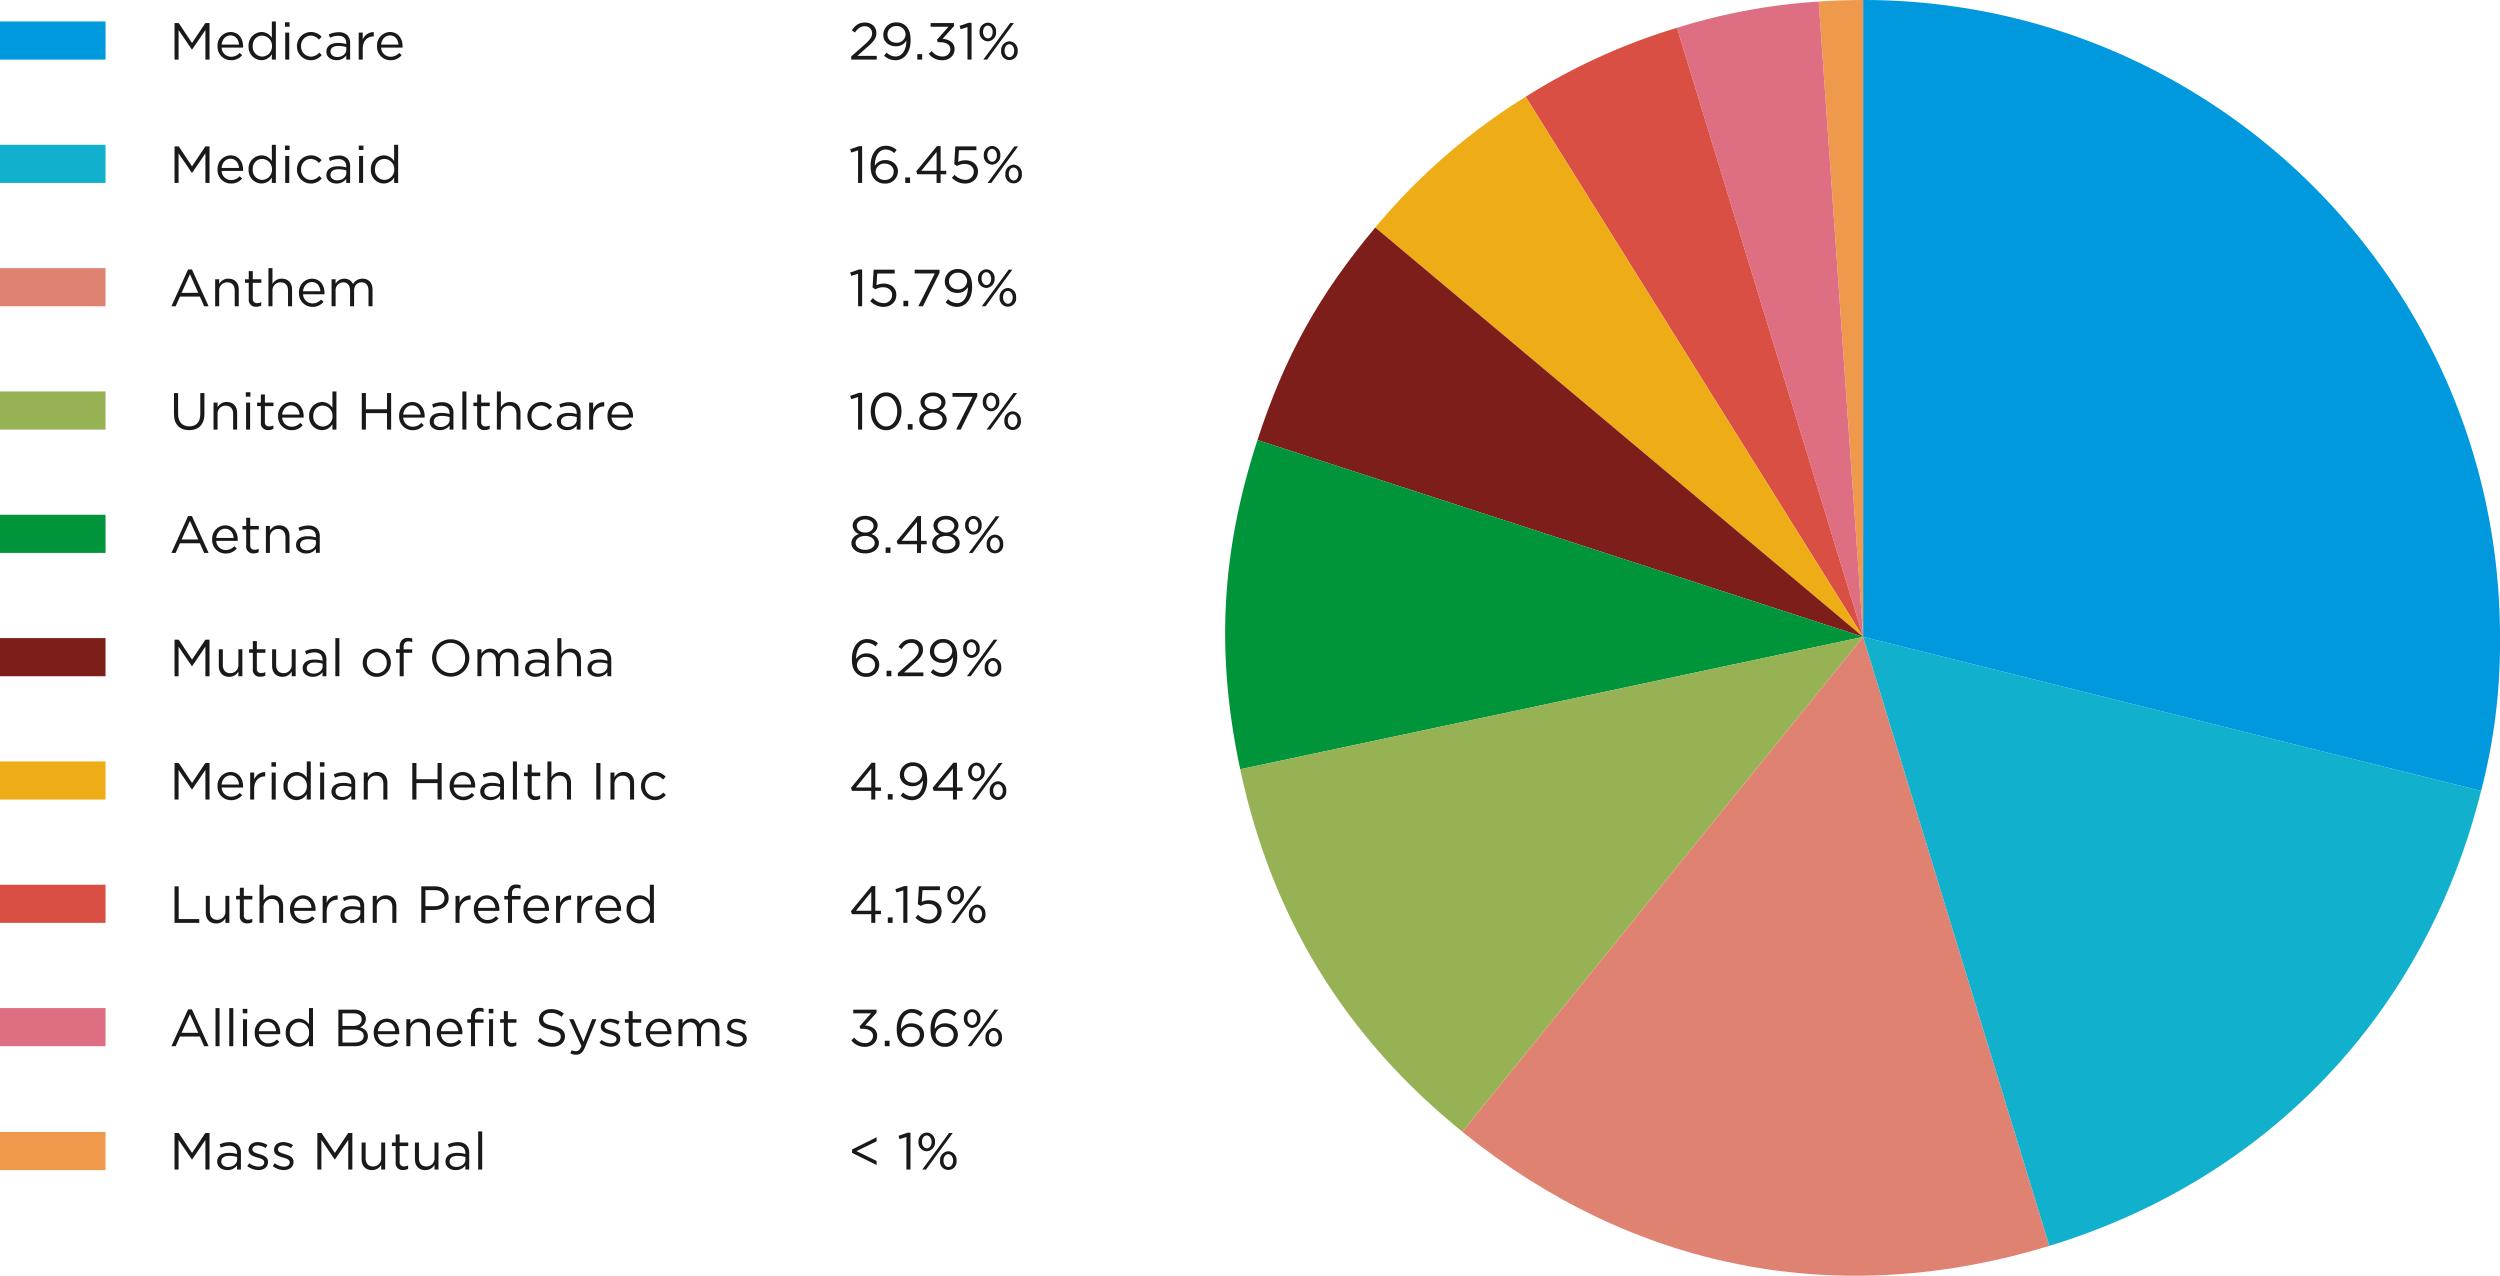 <svg xmlns="http://www.w3.org/2000/svg" xmlns:xlink="http://www.w3.org/1999/xlink" id="Group_5" data-name="Group 5" width="1047.454" height="534.519" viewBox="0 0 1047.454 534.519"><defs><clipPath id="clip-path"><rect id="Rectangle_40" data-name="Rectangle 40" width="1047.454" height="534.519" fill="none"></rect></clipPath></defs><g id="Group_4" data-name="Group 4" clip-path="url(#clip-path)"><path id="Path_160" data-name="Path 160" d="M366.651,266.829,348.038.651C353.77.248,360.9,0,366.651,0Z" transform="translate(413.974 0.001)" fill="#ee994b"></path><path id="Path_161" data-name="Path 161" d="M398.92,266.476,320.908,11.307A252.2,252.2,0,0,1,380.308.3Z" transform="translate(381.704 0.354)" fill="#de6f82"></path><path id="Path_162" data-name="Path 162" d="M433.355,260.5,291.958,34.211A257.5,257.5,0,0,1,355.342,5.326Z" transform="translate(347.269 6.335)" fill="#da4f43"></path><path id="Path_163" data-name="Path 163" d="M467.584,244.8,263.181,73.288a260.044,260.044,0,0,1,63.006-54.769Z" transform="translate(313.04 22.027)" fill="#eeac17"></path><path id="Path_164" data-name="Path 164" d="M494.4,215.049l-253.77-82.455c11.339-34.9,25.781-60.95,49.368-89.06Z" transform="translate(286.221 51.781)" fill="#7d1e1a"></path><path id="Path_165" data-name="Path 165" d="M501.759,166.666l-261,55.476c-10.295-48.433-8.073-90.84,7.227-137.931Z" transform="translate(278.865 100.165)" fill="#00943b"></path><path id="Path_166" data-name="Path 166" d="M498.33,121.871,330.41,329.236c-49.247-39.879-79.9-89.905-93.078-151.889Z" transform="translate(282.294 144.959)" fill="#97b155"></path><path id="Path_167" data-name="Path 167" d="M447.764,121.871,525.776,377.04c-88.077,26.928-174.355,10.159-245.932-47.8Z" transform="translate(332.86 144.959)" fill="#e08271"></path><path id="Path_168" data-name="Path 168" d="M356.539,121.871l258.9,64.552C592.233,279.507,526.3,348.991,434.551,377.04Z" transform="translate(424.085 144.959)" fill="#11b0cc"></path><path id="Path_169" data-name="Path 169" d="M356.539,266.829V0C503.9,0,623.367,119.464,623.367,266.829a244.851,244.851,0,0,1-7.926,64.552Z" transform="translate(424.085 0.001)" fill="#0099de"></path><path id="Path_170" data-name="Path 170" d="M33.4,4.411h1.752l5.579,8.359,5.581-8.359h1.749V19.728H46.335V7.321l-5.581,8.206h-.088L35.088,7.342V19.728H33.4Z" transform="translate(39.73 5.246)" fill="#1a1818"></path><path id="Path_171" data-name="Path 171" d="M41.632,12.06v-.044A5.583,5.583,0,0,1,47.06,6.129c3.348,0,5.274,2.671,5.274,5.975a4.4,4.4,0,0,1-.022.547H43.34a3.951,3.951,0,0,0,3.983,3.829,4.683,4.683,0,0,0,3.567-1.6l1.051.941a5.841,5.841,0,0,1-4.661,2.124,5.625,5.625,0,0,1-5.647-5.887m8.994-.657c-.175-2.056-1.357-3.851-3.61-3.851-1.971,0-3.457,1.642-3.676,3.851Z" transform="translate(49.519 7.29)" fill="#1a1818"></path><path id="Path_172" data-name="Path 172" d="M47.572,14.461v-.044a5.554,5.554,0,0,1,5.406-5.887,5.1,5.1,0,0,1,4.333,2.408V4.111H59V20.085H57.311V17.808a5.083,5.083,0,0,1-4.333,2.516,5.518,5.518,0,0,1-5.406-5.863m9.8-.022v-.044a4.2,4.2,0,0,0-4.092-4.355c-2.187,0-3.983,1.62-3.983,4.355v.044a4.088,4.088,0,0,0,3.983,4.377,4.224,4.224,0,0,0,4.092-4.377" transform="translate(56.584 4.89)" fill="#1a1818"></path><path id="Path_173" data-name="Path 173" d="M54.532,4.261h1.925V6.122H54.532Zm.109,4.333h1.686V19.907H54.641Z" transform="translate(64.863 5.068)" fill="#1a1818"></path><path id="Path_174" data-name="Path 174" d="M56.822,12.082v-.044a5.893,5.893,0,0,1,10.33-3.9L66.035,9.326A4.569,4.569,0,0,0,62.6,7.618a4.175,4.175,0,0,0-4.048,4.377v.044a4.225,4.225,0,0,0,4.156,4.4,4.671,4.671,0,0,0,3.459-1.686l1.071,1.007a5.851,5.851,0,0,1-10.415-3.676" transform="translate(67.587 7.29)" fill="#1a1818"></path><path id="Path_175" data-name="Path 175" d="M62.462,14.354V14.31c0-2.384,1.968-3.656,4.836-3.656a12,12,0,0,1,3.479.484v-.4c0-2.034-1.248-3.085-3.37-3.085a7.883,7.883,0,0,0-3.437.832l-.5-1.377a9.33,9.33,0,0,1,4.114-.941,4.973,4.973,0,0,1,3.654,1.246A4.479,4.479,0,0,1,72.4,10.722v6.914H70.778V15.928a4.959,4.959,0,0,1-4.092,1.949c-2.1,0-4.223-1.2-4.223-3.523m8.337-.876V12.384a11.807,11.807,0,0,0-3.328-.482c-2.122,0-3.3.92-3.3,2.343v.044c0,1.423,1.311,2.253,2.844,2.253,2.078,0,3.786-1.27,3.786-3.063" transform="translate(74.295 7.339)" fill="#1a1818"></path><path id="Path_176" data-name="Path 176" d="M68.642,6.349h1.686V9.3a4.843,4.843,0,0,1,4.615-3.151V7.967h-.131c-2.472,0-4.484,1.773-4.484,5.187v4.508H68.642Z" transform="translate(81.646 7.313)" fill="#1a1818"></path><path id="Path_177" data-name="Path 177" d="M72.152,12.06v-.044A5.583,5.583,0,0,1,77.58,6.129c3.348,0,5.274,2.671,5.274,5.975a4.4,4.4,0,0,1-.022.547H73.86a3.951,3.951,0,0,0,3.983,3.829,4.683,4.683,0,0,0,3.567-1.6l1.051.941A5.842,5.842,0,0,1,77.8,17.948a5.625,5.625,0,0,1-5.647-5.887m8.994-.657c-.175-2.056-1.357-3.851-3.61-3.851-1.971,0-3.457,1.642-3.676,3.851Z" transform="translate(85.821 7.29)" fill="#1a1818"></path><path id="Path_178" data-name="Path 178" d="M162.892,18.512l5.559-4.9c2.341-2.1,3.194-3.282,3.194-4.812a2.927,2.927,0,0,0-3.085-2.934c-1.752,0-2.888.92-4.114,2.627l-1.27-.92c1.379-2.058,2.824-3.26,5.513-3.26,2.759,0,4.749,1.839,4.749,4.333v.044c0,2.231-1.18,3.61-3.871,5.951l-4.092,3.632h8.118v1.576h-10.7Z" transform="translate(193.752 5.128)" fill="#1a1818"></path><path id="Path_179" data-name="Path 179" d="M178.7,12.169v-.307a4.921,4.921,0,0,1-4.331,2.428c-3.153,0-5.34-1.99-5.34-4.747V9.5a5.217,5.217,0,0,1,5.515-5.209,5.414,5.414,0,0,1,4.026,1.576c1.158,1.158,1.9,2.866,1.9,5.929v.044c0,4.858-2.581,8.294-6.367,8.294a7.088,7.088,0,0,1-4.725-1.883l1-1.333a5.545,5.545,0,0,0,3.764,1.642c2.954,0,4.55-3.087,4.55-6.391m-.326-2.822V9.3a3.6,3.6,0,0,0-3.9-3.479,3.517,3.517,0,0,0-3.676,3.589v.044c0,1.946,1.53,3.348,3.764,3.348a3.6,3.6,0,0,0,3.807-3.457" transform="translate(201.055 5.104)" fill="#1a1818"></path><rect id="Rectangle_14" data-name="Rectangle 14" width="2.014" height="2.297" transform="translate(384.34 22.678)" fill="#1a1818"></rect><path id="Path_180" data-name="Path 180" d="M177.723,17.255l1.268-1.117a5.488,5.488,0,0,0,4.464,2.277,3.077,3.077,0,0,0,3.348-2.978v-.044c0-1.9-1.771-2.954-4.289-2.954h-.985l-.348-1.027,4.837-5.45h-7.486V4.41h9.782V5.68L183.5,11.018c2.667.219,5.053,1.511,5.053,4.313v.044c0,2.735-2.277,4.618-5.121,4.618a6.946,6.946,0,0,1-5.71-2.737" transform="translate(211.393 5.245)" fill="#1a1818"></path><path id="Path_181" data-name="Path 181" d="M186.937,6.154l-2.888.9-.416-1.4,3.742-1.29h1.268V19.788h-1.706Z" transform="translate(218.422 5.188)" fill="#1a1818"></path><path id="Path_182" data-name="Path 182" d="M187.452,8.292V8.248a3.671,3.671,0,0,1,3.5-3.917A3.618,3.618,0,0,1,194.388,8.2v.044a3.666,3.666,0,0,1-3.479,3.917,3.624,3.624,0,0,1-3.457-3.873m1.467-.088v.044c0,1.533.9,2.691,2.036,2.691,1.18,0,1.99-1.182,1.99-2.647V8.248c0-1.533-.92-2.693-2.036-2.693-1.2,0-1.99,1.2-1.99,2.649m11.357-3.7h1.552l-5.907,8.031L190.6,19.824h-1.576l5.907-7.987ZM196.49,16.126v-.044a3.666,3.666,0,0,1,3.479-3.917,3.606,3.606,0,0,1,3.435,3.873v.044a3.482,3.482,0,1,1-6.914.044m5.471,0v-.044c0-1.533-.9-2.693-2.036-2.693-1.182,0-1.992,1.2-1.992,2.649v.044c0,1.533.9,2.691,2.036,2.691,1.2,0,1.992-1.182,1.992-2.647" transform="translate(222.965 5.152)" fill="#1a1818"></path><path id="Path_183" data-name="Path 183" d="M33.4,28.011h1.752l5.579,8.359,5.581-8.359h1.749V43.328H46.335V30.921l-5.581,8.206h-.088l-5.579-8.182V43.328H33.4Z" transform="translate(39.73 33.317)" fill="#1a1818"></path><path id="Path_184" data-name="Path 184" d="M41.632,35.66v-.044a5.581,5.581,0,0,1,5.428-5.885c3.348,0,5.274,2.669,5.274,5.971a4.379,4.379,0,0,1-.022.547H43.34a3.949,3.949,0,0,0,3.983,3.829,4.681,4.681,0,0,0,3.567-1.6l1.051.941a5.84,5.84,0,0,1-4.661,2.122,5.623,5.623,0,0,1-5.647-5.885M50.626,35c-.175-2.056-1.357-3.851-3.61-3.851-1.971,0-3.457,1.64-3.676,3.851Z" transform="translate(49.519 35.364)" fill="#1a1818"></path><path id="Path_185" data-name="Path 185" d="M47.572,38.063v-.044a5.552,5.552,0,0,1,5.406-5.885,5.1,5.1,0,0,1,4.333,2.4V27.711H59V43.685H57.311V41.41a5.088,5.088,0,0,1-4.333,2.516,5.518,5.518,0,0,1-5.406-5.863m9.8-.022v-.046a4.2,4.2,0,0,0-4.092-4.353c-2.187,0-3.983,1.618-3.983,4.353v.046a4.088,4.088,0,0,0,3.983,4.377,4.224,4.224,0,0,0,4.092-4.377" transform="translate(56.584 32.961)" fill="#1a1818"></path><path id="Path_186" data-name="Path 186" d="M54.532,27.861h1.925v1.861H54.532Zm.109,4.333h1.686V43.507H54.641Z" transform="translate(64.863 33.139)" fill="#1a1818"></path><path id="Path_187" data-name="Path 187" d="M56.822,35.681v-.044a5.894,5.894,0,0,1,10.33-3.9l-1.117,1.182A4.577,4.577,0,0,0,62.6,31.217a4.175,4.175,0,0,0-4.048,4.377v.044a4.225,4.225,0,0,0,4.156,4.4,4.676,4.676,0,0,0,3.459-1.684l1.071,1.007a5.852,5.852,0,0,1-10.415-3.678" transform="translate(67.587 35.362)" fill="#1a1818"></path><path id="Path_188" data-name="Path 188" d="M62.462,37.954v-.042c0-2.386,1.968-3.656,4.836-3.656a12,12,0,0,1,3.479.484v-.4c0-2.034-1.248-3.085-3.37-3.085a7.883,7.883,0,0,0-3.437.832l-.5-1.377a9.3,9.3,0,0,1,4.114-.944,4.974,4.974,0,0,1,3.654,1.248,4.474,4.474,0,0,1,1.158,3.3v6.914H70.778V39.531a4.959,4.959,0,0,1-4.092,1.949c-2.1,0-4.223-1.2-4.223-3.525m8.337-.874V35.986a11.808,11.808,0,0,0-3.328-.482c-2.122,0-3.3.92-3.3,2.343v.042c0,1.425,1.311,2.255,2.844,2.255,2.078,0,3.786-1.27,3.786-3.063" transform="translate(74.295 35.41)" fill="#1a1818"></path><path id="Path_189" data-name="Path 189" d="M68.662,27.861h1.925v1.861H68.662Zm.109,4.333h1.686V43.507H68.771Z" transform="translate(81.67 33.139)" fill="#1a1818"></path><path id="Path_190" data-name="Path 190" d="M70.971,38.063v-.044a5.552,5.552,0,0,1,5.406-5.885,5.1,5.1,0,0,1,4.333,2.4V27.711H82.4V43.685H80.71V41.41a5.088,5.088,0,0,1-4.333,2.516,5.518,5.518,0,0,1-5.406-5.863m9.8-.022v-.046a4.2,4.2,0,0,0-4.092-4.353c-2.187,0-3.983,1.618-3.983,4.353v.046a4.088,4.088,0,0,0,3.983,4.377,4.224,4.224,0,0,0,4.092-4.377" transform="translate(84.416 32.961)" fill="#1a1818"></path><path id="Path_191" data-name="Path 191" d="M166,29.755l-2.888.9-.416-1.4,3.742-1.292H167.7V43.388H166Z" transform="translate(193.514 33.259)" fill="#1a1818"></path><path id="Path_192" data-name="Path 192" d="M168.529,42.179c-1.226-1.226-1.927-2.8-1.927-5.929V36.2c0-4.659,2.365-8.313,6.367-8.313A6.766,6.766,0,0,1,177.5,29.64l-1.007,1.336a5.339,5.339,0,0,0-3.61-1.511c-2.954,0-4.508,3.109-4.508,6.566v.219a5.015,5.015,0,0,1,4.377-2.362c2.844,0,5.3,1.837,5.3,4.7v.044a5.177,5.177,0,0,1-5.493,5.1,5.556,5.556,0,0,1-4.026-1.555m7.746-3.479v-.044c0-1.881-1.533-3.282-3.742-3.282a3.589,3.589,0,0,0-3.829,3.348v.044a3.573,3.573,0,0,0,3.873,3.437,3.47,3.47,0,0,0,3.7-3.5" transform="translate(198.165 33.175)" fill="#1a1818"></path><rect id="Rectangle_15" data-name="Rectangle 15" width="2.014" height="2.297" transform="translate(379.283 74.349)" fill="#1a1818"></rect><path id="Path_193" data-name="Path 193" d="M183.855,39.756H175.78l-.438-1.268,8.666-10.527h1.533V38.313h2.365v1.443H185.54v3.632h-1.686Zm0-1.443v-7.9l-6.433,7.9Z" transform="translate(208.56 33.258)" fill="#1a1818"></path><path id="Path_194" data-name="Path 194" d="M182.151,41.163l1.141-1.246a6.4,6.4,0,0,0,4.353,2.1,3.435,3.435,0,0,0,3.7-3.391v-.046c0-1.9-1.574-3.214-3.807-3.214a6.6,6.6,0,0,0-3.216.874l-1.16-.766.438-7.462h8.817v1.6h-7.306l-.328,4.9a6.9,6.9,0,0,1,3.019-.679c2.975,0,5.3,1.749,5.3,4.683v.044c0,3-2.277,5.031-5.471,5.031a7.813,7.813,0,0,1-5.471-2.428" transform="translate(216.659 33.318)" fill="#1a1818"></path><path id="Path_195" data-name="Path 195" d="M188.262,31.894v-.048a3.67,3.67,0,0,1,3.5-3.915,3.619,3.619,0,0,1,3.433,3.875v.039a3.664,3.664,0,0,1-3.479,3.917,3.62,3.62,0,0,1-3.457-3.869m1.467-.088v.039c0,1.537.9,2.7,2.036,2.7,1.18,0,1.99-1.182,1.99-2.647v-.048c0-1.528-.92-2.689-2.036-2.689-1.2,0-1.99,1.2-1.99,2.649m11.357-3.7h1.552l-5.907,8.031-5.316,7.289h-1.576l5.907-7.987ZM197.3,39.726v-.044a3.67,3.67,0,0,1,3.479-3.919,3.61,3.61,0,0,1,3.435,3.878v.042a3.482,3.482,0,1,1-6.914.044m5.471,0v-.044c0-1.53-.9-2.693-2.036-2.693-1.182,0-1.992,1.2-1.992,2.651v.042c0,1.535.9,2.693,2.036,2.693,1.2,0,1.992-1.182,1.992-2.649" transform="translate(223.928 33.223)" fill="#1a1818"></path><path id="Path_196" data-name="Path 196" d="M39.782,51.561H41.4l6.98,15.427H46.521L44.728,62.94H36.391l-1.817,4.048H32.8Zm4.267,9.8L40.57,53.573l-3.5,7.792Z" transform="translate(39.016 61.329)" fill="#1a1818"></path><path id="Path_197" data-name="Path 197" d="M41.172,53.572h1.686V55.54a4.283,4.283,0,0,1,3.873-2.209c2.735,0,4.333,1.837,4.333,4.53v7.024H49.378v-6.61c0-2.1-1.136-3.413-3.129-3.413a3.328,3.328,0,0,0-3.391,3.545v6.479H41.172Z" transform="translate(48.972 63.435)" fill="#1a1818"></path><path id="Path_198" data-name="Path 198" d="M48.458,63.61V56.783H46.882V55.294h1.576V51.881h1.686v3.413h3.589v1.489H50.144v6.606a1.673,1.673,0,0,0,1.9,1.883,3.545,3.545,0,0,0,1.642-.394v1.445a4.24,4.24,0,0,1-2.036.482,2.879,2.879,0,0,1-3.194-3.194" transform="translate(55.764 61.71)" fill="#1a1818"></path><path id="Path_199" data-name="Path 199" d="M51.372,51.312h1.686v6.63a4.283,4.283,0,0,1,3.873-2.209c2.735,0,4.333,1.837,4.333,4.53v7.024H59.578v-6.61c0-2.1-1.136-3.413-3.129-3.413a3.328,3.328,0,0,0-3.391,3.545v6.479H51.372Z" transform="translate(61.104 61.033)" fill="#1a1818"></path><path id="Path_200" data-name="Path 200" d="M57.212,59.261v-.046A5.581,5.581,0,0,1,62.64,53.33c3.348,0,5.274,2.671,5.274,5.973a4.4,4.4,0,0,1-.022.547H58.92A3.951,3.951,0,0,0,62.9,63.68a4.689,4.689,0,0,0,3.567-1.6l1.051.941a5.846,5.846,0,0,1-4.661,2.122,5.625,5.625,0,0,1-5.647-5.885m8.994-.659c-.175-2.056-1.357-3.851-3.61-3.851-1.971,0-3.457,1.642-3.676,3.851Z" transform="translate(68.051 63.433)" fill="#1a1818"></path><path id="Path_201" data-name="Path 201" d="M63.452,53.572h1.686v1.9a4.127,4.127,0,0,1,3.654-2.143,3.846,3.846,0,0,1,3.632,2.253,4.513,4.513,0,0,1,3.983-2.253c2.6,0,4.2,1.749,4.2,4.552v7H78.923v-6.61c0-2.187-1.095-3.413-2.932-3.413-1.708,0-3.107,1.27-3.107,3.5v6.522H71.2V58.233c0-2.124-1.117-3.372-2.91-3.372a3.279,3.279,0,0,0-3.151,3.569v6.454H63.452Z" transform="translate(75.473 63.435)" fill="#1a1818"></path><path id="Path_202" data-name="Path 202" d="M166,53.355l-2.888.9-.416-1.4,3.742-1.29H167.7V66.989H166Z" transform="translate(193.515 61.33)" fill="#1a1818"></path><path id="Path_203" data-name="Path 203" d="M166.523,64.763l1.141-1.248a6.4,6.4,0,0,0,4.35,2.1,3.437,3.437,0,0,0,3.7-3.394v-.044c0-1.9-1.576-3.216-3.807-3.216a6.6,6.6,0,0,0-3.218.876l-1.16-.766.438-7.462h8.819v1.6h-7.308l-.326,4.9a6.891,6.891,0,0,1,3.019-.679c2.973,0,5.294,1.752,5.294,4.683v.046c0,3-2.277,5.031-5.471,5.031a7.817,7.817,0,0,1-5.469-2.428" transform="translate(198.071 61.389)" fill="#1a1818"></path><rect id="Rectangle_16" data-name="Rectangle 16" width="2.014" height="2.299" transform="translate(378.519 126.02)" fill="#1a1818"></rect><path id="Path_204" data-name="Path 204" d="M183.468,53.188h-8.425V51.611h10.393V52.9L178.48,66.929h-1.927Z" transform="translate(208.204 61.389)" fill="#1a1818"></path><path id="Path_205" data-name="Path 205" d="M190.473,59.369v-.307a4.923,4.923,0,0,1-4.331,2.43c-3.153,0-5.34-1.99-5.34-4.749V56.7a5.217,5.217,0,0,1,5.515-5.209,5.414,5.414,0,0,1,4.026,1.576c1.158,1.158,1.9,2.866,1.9,5.929v.046c0,4.856-2.581,8.294-6.367,8.294a7.079,7.079,0,0,1-4.725-1.885l1-1.333a5.545,5.545,0,0,0,3.764,1.642c2.954,0,4.55-3.085,4.55-6.391m-.326-2.822V56.5a3.6,3.6,0,0,0-3.9-3.479,3.517,3.517,0,0,0-3.676,3.589v.044c0,1.946,1.53,3.348,3.764,3.348a3.6,3.6,0,0,0,3.807-3.457" transform="translate(215.055 61.246)" fill="#1a1818"></path><path id="Path_206" data-name="Path 206" d="M187.162,55.492v-.044a3.671,3.671,0,0,1,3.5-3.917A3.618,3.618,0,0,1,194.1,55.4v.044a3.666,3.666,0,0,1-3.479,3.917,3.624,3.624,0,0,1-3.457-3.873m1.467-.088v.044c0,1.533.9,2.693,2.036,2.693,1.18,0,1.99-1.182,1.99-2.649v-.044c0-1.533-.92-2.691-2.036-2.691-1.2,0-1.99,1.2-1.99,2.647m11.357-3.7h1.552l-5.907,8.031-5.316,7.286h-1.576l5.907-7.987ZM196.2,63.326v-.044a3.666,3.666,0,0,1,3.479-3.917,3.606,3.606,0,0,1,3.435,3.873v.044a3.482,3.482,0,1,1-6.914.044m5.471,0v-.044c0-1.533-.9-2.691-2.036-2.691-1.182,0-1.992,1.2-1.992,2.647v.044c0,1.533.9,2.693,2.036,2.693,1.2,0,1.992-1.182,1.992-2.649" transform="translate(222.62 61.294)" fill="#1a1818"></path><path id="Path_207" data-name="Path 207" d="M33.292,84.115v-8.9h1.73v8.8c0,3.3,1.771,5.165,4.683,5.165,2.822,0,4.615-1.708,4.615-5.055v-8.9h1.73v8.773c0,4.464-2.559,6.783-6.389,6.783-3.786,0-6.369-2.319-6.369-6.652" transform="translate(39.599 89.46)" fill="#1a1818"></path><path id="Path_208" data-name="Path 208" d="M40.862,77.171h1.686v1.968a4.283,4.283,0,0,1,3.873-2.209c2.735,0,4.333,1.837,4.333,4.53v7.024H49.068v-6.61c0-2.1-1.136-3.413-3.129-3.413a3.328,3.328,0,0,0-3.391,3.545v6.479H40.862Z" transform="translate(48.603 91.504)" fill="#1a1818"></path><path id="Path_209" data-name="Path 209" d="M47.042,75.061h1.927v1.861H47.042Zm.109,4.333h1.686V90.707H47.151Z" transform="translate(55.954 89.281)" fill="#1a1818"></path><path id="Path_210" data-name="Path 210" d="M50.778,87.21V80.383H49.2V78.894h1.576V75.481h1.686v3.413h3.589v1.489H52.464v6.606a1.673,1.673,0,0,0,1.9,1.883,3.545,3.545,0,0,0,1.642-.394v1.445a4.24,4.24,0,0,1-2.036.482,2.88,2.88,0,0,1-3.194-3.194" transform="translate(58.523 89.781)" fill="#1a1818"></path><path id="Path_211" data-name="Path 211" d="M53.222,82.861v-.046A5.581,5.581,0,0,1,58.65,76.93c3.348,0,5.274,2.671,5.274,5.973a4.4,4.4,0,0,1-.022.547H54.93a3.951,3.951,0,0,0,3.983,3.829,4.689,4.689,0,0,0,3.567-1.6l1.051.941a5.847,5.847,0,0,1-4.661,2.122,5.625,5.625,0,0,1-5.647-5.885m8.994-.659c-.175-2.056-1.357-3.851-3.61-3.851-1.971,0-3.457,1.642-3.676,3.851Z" transform="translate(63.305 91.504)" fill="#1a1818"></path><path id="Path_212" data-name="Path 212" d="M59.162,85.263v-.046a5.552,5.552,0,0,1,5.406-5.885A5.1,5.1,0,0,1,68.9,81.738V74.911h1.686V90.885H68.9V88.608a5.083,5.083,0,0,1-4.333,2.516,5.518,5.518,0,0,1-5.406-5.861m9.8-.024v-.044a4.2,4.2,0,0,0-4.092-4.355c-2.187,0-3.983,1.62-3.983,4.355v.044a4.087,4.087,0,0,0,3.983,4.377,4.224,4.224,0,0,0,4.092-4.377" transform="translate(70.37 89.103)" fill="#1a1818"></path><path id="Path_213" data-name="Path 213" d="M69.231,75.211h1.73v6.8H79.8v-6.8H81.53V90.528H79.8V83.636H70.961v6.892h-1.73Z" transform="translate(82.347 89.46)" fill="#1a1818"></path><path id="Path_214" data-name="Path 214" d="M76.382,82.861v-.046A5.581,5.581,0,0,1,81.81,76.93c3.348,0,5.274,2.671,5.274,5.973a4.4,4.4,0,0,1-.022.547H78.09a3.951,3.951,0,0,0,3.983,3.829,4.689,4.689,0,0,0,3.567-1.6l1.051.941a5.847,5.847,0,0,1-4.661,2.122,5.625,5.625,0,0,1-5.647-5.885m8.994-.659c-.175-2.056-1.357-3.851-3.61-3.851-1.971,0-3.457,1.642-3.676,3.851Z" transform="translate(90.853 91.504)" fill="#1a1818"></path><path id="Path_215" data-name="Path 215" d="M82.232,85.154V85.11c0-2.384,1.968-3.654,4.836-3.654a12,12,0,0,1,3.479.482v-.394c0-2.036-1.248-3.085-3.37-3.085a7.883,7.883,0,0,0-3.437.832l-.5-1.379a9.33,9.33,0,0,1,4.114-.941,4.973,4.973,0,0,1,3.654,1.246,4.479,4.479,0,0,1,1.158,3.306v6.914H90.548V86.728a4.959,4.959,0,0,1-4.092,1.949c-2.1,0-4.223-1.2-4.223-3.523m8.337-.876V83.186a11.8,11.8,0,0,0-3.328-.484c-2.122,0-3.3.92-3.3,2.343v.044c0,1.423,1.311,2.253,2.844,2.253,2.078,0,3.786-1.27,3.786-3.063" transform="translate(97.811 91.552)" fill="#1a1818"></path><rect id="Rectangle_17" data-name="Rectangle 17" width="1.686" height="15.974" transform="translate(193.727 164.014)" fill="#1a1818"></rect><path id="Path_216" data-name="Path 216" d="M92.168,87.21V80.383H90.592V78.894h1.576V75.481h1.686v3.413h3.589v1.489H93.854v6.606a1.673,1.673,0,0,0,1.9,1.883,3.545,3.545,0,0,0,1.642-.394v1.445a4.24,4.24,0,0,1-2.036.482,2.88,2.88,0,0,1-3.194-3.194" transform="translate(107.755 89.781)" fill="#1a1818"></path><path id="Path_217" data-name="Path 217" d="M95.082,74.911h1.686v6.63a4.283,4.283,0,0,1,3.873-2.209c2.735,0,4.333,1.837,4.333,4.53v7.024h-1.686v-6.61c0-2.1-1.136-3.413-3.129-3.413a3.328,3.328,0,0,0-3.391,3.545v6.479H95.082Z" transform="translate(113.095 89.103)" fill="#1a1818"></path><path id="Path_218" data-name="Path 218" d="M100.922,82.881v-.044a5.893,5.893,0,0,1,10.33-3.893l-1.117,1.18a4.575,4.575,0,0,0-3.435-1.706,4.175,4.175,0,0,0-4.048,4.377v.042a4.224,4.224,0,0,0,4.156,4.4,4.669,4.669,0,0,0,3.459-1.684l1.071,1a5.851,5.851,0,0,1-10.415-3.676" transform="translate(120.042 91.504)" fill="#1a1818"></path><path id="Path_219" data-name="Path 219" d="M106.562,85.154V85.11c0-2.384,1.968-3.654,4.837-3.654a12,12,0,0,1,3.479.482v-.394c0-2.036-1.248-3.085-3.37-3.085a7.883,7.883,0,0,0-3.437.832l-.5-1.379a9.33,9.33,0,0,1,4.114-.941,4.973,4.973,0,0,1,3.654,1.246,4.479,4.479,0,0,1,1.158,3.306v6.914h-1.618V86.728a4.959,4.959,0,0,1-4.092,1.949c-2.1,0-4.223-1.2-4.223-3.523m8.337-.876V83.186a11.8,11.8,0,0,0-3.328-.484c-2.122,0-3.3.92-3.3,2.343v.044c0,1.423,1.311,2.253,2.844,2.253,2.078,0,3.786-1.27,3.786-3.063" transform="translate(126.75 91.552)" fill="#1a1818"></path><path id="Path_220" data-name="Path 220" d="M112.742,77.15h1.686V80.1a4.845,4.845,0,0,1,4.615-3.153v1.817h-.129c-2.474,0-4.486,1.773-4.486,5.185v4.51h-1.686Z" transform="translate(134.101 91.525)" fill="#1a1818"></path><path id="Path_221" data-name="Path 221" d="M116.251,82.861v-.046a5.581,5.581,0,0,1,5.428-5.885c3.348,0,5.274,2.671,5.274,5.973a4.4,4.4,0,0,1-.022.547h-8.972a3.951,3.951,0,0,0,3.983,3.829,4.689,4.689,0,0,0,3.567-1.6l1.051.941a5.847,5.847,0,0,1-4.661,2.122,5.625,5.625,0,0,1-5.647-5.885m8.994-.659c-.175-2.056-1.357-3.851-3.61-3.851-1.97,0-3.457,1.642-3.676,3.851Z" transform="translate(138.275 91.504)" fill="#1a1818"></path><path id="Path_222" data-name="Path 222" d="M166,76.955l-2.888.9-.416-1.4,3.742-1.29H167.7V90.588H166Z" transform="translate(193.515 89.401)" fill="#1a1818"></path><path id="Path_223" data-name="Path 223" d="M166.613,83.056v-.044c0-4.289,2.559-7.921,6.5-7.921s6.433,3.589,6.433,7.878v.044c0,4.289-2.538,7.924-6.476,7.924-3.961,0-6.454-3.591-6.454-7.88m11.138,0v-.044c0-3.348-1.839-6.345-4.683-6.345-2.866,0-4.661,2.932-4.661,6.3v.044c0,3.35,1.837,6.347,4.705,6.347s4.639-2.956,4.639-6.3" transform="translate(198.178 89.317)" fill="#1a1818"></path><rect id="Rectangle_18" data-name="Rectangle 18" width="2.014" height="2.299" transform="translate(380.336 177.689)" fill="#1a1818"></rect><path id="Path_224" data-name="Path 224" d="M175.912,86.535v-.046c0-1.815,1.314-3.107,3.153-3.761A3.9,3.9,0,0,1,176.44,79.2V79.16c0-2.365,2.428-4.05,5.228-4.05S186.9,76.8,186.9,79.16V79.2a3.9,3.9,0,0,1-2.625,3.525c1.815.677,3.148,1.925,3.148,3.742v.042c0,2.605-2.492,4.355-5.754,4.355s-5.756-1.771-5.756-4.331m9.761-.046v-.042c0-1.708-1.771-2.91-4-2.91s-4,1.2-4,2.91v.042c0,1.535,1.489,2.868,4,2.868s4-1.314,4-2.868m-.5-7.177v-.044c0-1.509-1.509-2.647-3.5-2.647s-3.5,1.114-3.5,2.647v.044c0,1.664,1.554,2.8,3.5,2.8s3.5-1.136,3.5-2.8" transform="translate(209.238 89.34)" fill="#1a1818"></path><path id="Path_225" data-name="Path 225" d="M190.7,76.787h-8.425V75.211h10.393V76.5L185.71,90.528h-1.927Z" transform="translate(216.804 89.459)" fill="#1a1818"></path><path id="Path_226" data-name="Path 226" d="M188.072,79.092v-.044a3.671,3.671,0,0,1,3.5-3.917A3.618,3.618,0,0,1,195.008,79v.044a3.666,3.666,0,0,1-3.479,3.917,3.624,3.624,0,0,1-3.457-3.873M189.539,79v.044c0,1.533.9,2.693,2.036,2.693,1.18,0,1.99-1.182,1.99-2.649v-.044c0-1.533-.92-2.691-2.036-2.691-1.2,0-1.99,1.2-1.99,2.647m11.357-3.7h1.552l-5.907,8.031-5.316,7.286h-1.576l5.907-7.987ZM197.11,86.926v-.044a3.666,3.666,0,0,1,3.479-3.917,3.606,3.606,0,0,1,3.435,3.873v.044a3.482,3.482,0,1,1-6.914.044m5.471,0v-.044c0-1.533-.9-2.691-2.036-2.691-1.182,0-1.992,1.2-1.992,2.647v.044c0,1.533.9,2.693,2.036,2.693,1.2,0,1.992-1.182,1.992-2.649" transform="translate(223.702 89.365)" fill="#1a1818"></path><path id="Path_227" data-name="Path 227" d="M39.782,98.76H41.4l6.98,15.427H46.521l-1.793-4.046H36.391l-1.817,4.046H32.8Zm4.267,9.8-3.479-7.79-3.5,7.79Z" transform="translate(39.016 117.47)" fill="#1a1818"></path><path id="Path_228" data-name="Path 228" d="M40.6,106.46v-.044a5.581,5.581,0,0,1,5.428-5.885c3.348,0,5.274,2.669,5.274,5.971a4.379,4.379,0,0,1-.022.547H42.31a3.949,3.949,0,0,0,3.983,3.829,4.681,4.681,0,0,0,3.567-1.6l1.051.941a5.84,5.84,0,0,1-4.661,2.122A5.623,5.623,0,0,1,40.6,106.46M49.6,105.8c-.175-2.056-1.357-3.851-3.61-3.851-1.971,0-3.457,1.64-3.676,3.851Z" transform="translate(48.294 119.577)" fill="#1a1818"></path><path id="Path_229" data-name="Path 229" d="M47.968,110.809v-6.827H46.392v-1.489h1.576V99.082h1.686v3.411h3.589v1.489H49.654v6.608a1.673,1.673,0,0,0,1.9,1.883,3.545,3.545,0,0,0,1.642-.394v1.443a4.24,4.24,0,0,1-2.036.482,2.878,2.878,0,0,1-3.194-3.194" transform="translate(55.181 117.853)" fill="#1a1818"></path><path id="Path_230" data-name="Path 230" d="M50.882,100.77h1.686v1.968a4.281,4.281,0,0,1,3.873-2.207c2.735,0,4.333,1.835,4.333,4.528v7.024H59.088v-6.61c0-2.1-1.136-3.411-3.129-3.411a3.327,3.327,0,0,0-3.391,3.545v6.476H50.882Z" transform="translate(60.522 119.577)" fill="#1a1818"></path><path id="Path_231" data-name="Path 231" d="M56.652,108.753v-.042c0-2.387,1.968-3.656,4.836-3.656a12,12,0,0,1,3.479.484v-.4c0-2.034-1.248-3.085-3.37-3.085a7.883,7.883,0,0,0-3.437.832l-.5-1.377a9.3,9.3,0,0,1,4.114-.944,4.974,4.974,0,0,1,3.654,1.248,4.474,4.474,0,0,1,1.158,3.3v6.914H64.968V110.33a4.959,4.959,0,0,1-4.092,1.949c-2.1,0-4.223-1.2-4.223-3.525m8.337-.874v-1.095a11.807,11.807,0,0,0-3.328-.482c-2.122,0-3.3.92-3.3,2.343v.042c0,1.425,1.311,2.255,2.844,2.255,2.078,0,3.786-1.27,3.786-3.063" transform="translate(67.385 119.622)" fill="#1a1818"></path><path id="Path_232" data-name="Path 232" d="M162.932,110.133v-.044c0-1.817,1.314-3.109,3.153-3.764a3.9,3.9,0,0,1-2.625-3.523v-.044c0-2.362,2.428-4.048,5.228-4.048s5.231,1.686,5.231,4.048v.044a3.9,3.9,0,0,1-2.625,3.523c1.815.679,3.148,1.925,3.148,3.742v.044c0,2.605-2.492,4.355-5.754,4.355s-5.756-1.771-5.756-4.333m9.761-.044v-.044c0-1.706-1.771-2.91-4-2.91s-4,1.2-4,2.91v.044c0,1.533,1.489,2.866,4,2.866s4-1.314,4-2.866m-.5-7.177v-.046c0-1.509-1.509-2.645-3.5-2.645s-3.5,1.114-3.5,2.645v.046c0,1.664,1.554,2.8,3.5,2.8s3.5-1.136,3.5-2.8" transform="translate(193.799 117.412)" fill="#1a1818"></path><rect id="Rectangle_19" data-name="Rectangle 19" width="2.014" height="2.297" transform="translate(371.072 229.362)" fill="#1a1818"></rect><path id="Path_233" data-name="Path 233" d="M180.1,110.555H172.03l-.438-1.268,8.666-10.527h1.533v10.352h2.365v1.443H181.79v3.632H180.1Zm0-1.443v-7.9l-6.433,7.9Z" transform="translate(204.1 117.47)" fill="#1a1818"></path><path id="Path_234" data-name="Path 234" d="M178.392,110.133v-.044c0-1.817,1.314-3.109,3.153-3.764a3.9,3.9,0,0,1-2.625-3.523v-.044c0-2.362,2.428-4.048,5.228-4.048s5.231,1.686,5.231,4.048v.044a3.9,3.9,0,0,1-2.625,3.523c1.815.679,3.148,1.925,3.148,3.742v.044c0,2.605-2.492,4.355-5.754,4.355s-5.756-1.771-5.756-4.333m9.761-.044v-.044c0-1.706-1.771-2.91-4-2.91s-4,1.2-4,2.91v.044c0,1.533,1.489,2.866,4,2.866s4-1.314,4-2.866m-.5-7.177v-.046c0-1.509-1.509-2.645-3.5-2.645s-3.5,1.114-3.5,2.645v.046c0,1.664,1.555,2.8,3.5,2.8s3.5-1.136,3.5-2.8" transform="translate(212.188 117.412)" fill="#1a1818"></path><path id="Path_235" data-name="Path 235" d="M184.692,102.693v-.046a3.671,3.671,0,0,1,3.5-3.917,3.62,3.62,0,0,1,3.433,3.875v.042a3.665,3.665,0,0,1-3.479,3.917,3.622,3.622,0,0,1-3.457-3.871m1.467-.088v.042c0,1.535.9,2.693,2.036,2.693,1.18,0,1.99-1.182,1.99-2.647v-.046c0-1.53-.92-2.691-2.036-2.691-1.2,0-1.99,1.2-1.99,2.649m11.357-3.7h1.552l-5.907,8.031-5.316,7.286h-1.576l5.907-7.985Zm-3.786,11.622v-.046a3.668,3.668,0,0,1,3.479-3.917,3.608,3.608,0,0,1,3.435,3.875v.042a3.482,3.482,0,1,1-6.914.046m5.471,0v-.046c0-1.53-.9-2.691-2.036-2.691-1.182,0-1.992,1.2-1.992,2.649v.042c0,1.535.9,2.693,2.036,2.693,1.2,0,1.992-1.182,1.992-2.647" transform="translate(219.682 117.434)" fill="#1a1818"></path><path id="Path_236" data-name="Path 236" d="M33.4,122.411h1.752l5.579,8.357,5.581-8.357h1.749v15.317H46.335V125.321l-5.581,8.206h-.088l-5.579-8.184v12.386H33.4Z" transform="translate(39.73 145.602)" fill="#1a1818"></path><path id="Path_237" data-name="Path 237" d="M41.873,131.264V124.24h1.686v6.608c0,2.1,1.136,3.413,3.129,3.413a3.34,3.34,0,0,0,3.391-3.545V124.24h1.662v11.313H50.079v-1.968a4.312,4.312,0,0,1-3.873,2.207c-2.737,0-4.333-1.837-4.333-4.528" transform="translate(49.806 147.777)" fill="#1a1818"></path><path id="Path_238" data-name="Path 238" d="M49.238,134.41v-6.827H47.662v-1.489h1.576v-3.413h1.686v3.413h3.589v1.489H50.924v6.606a1.673,1.673,0,0,0,1.9,1.883,3.545,3.545,0,0,0,1.642-.394v1.445a4.239,4.239,0,0,1-2.036.482,2.879,2.879,0,0,1-3.194-3.194" transform="translate(56.692 145.923)" fill="#1a1818"></path><path id="Path_239" data-name="Path 239" d="M52.073,131.264V124.24h1.686v6.608c0,2.1,1.136,3.413,3.129,3.413a3.34,3.34,0,0,0,3.391-3.545V124.24h1.662v11.313H60.279v-1.968a4.312,4.312,0,0,1-3.873,2.207c-2.737,0-4.333-1.837-4.333-4.528" transform="translate(61.938 147.777)" fill="#1a1818"></path><path id="Path_240" data-name="Path 240" d="M57.923,132.354v-.044c0-2.384,1.968-3.654,4.836-3.654a12,12,0,0,1,3.479.482v-.394c0-2.036-1.248-3.085-3.37-3.085a7.883,7.883,0,0,0-3.437.832l-.5-1.379a9.33,9.33,0,0,1,4.114-.941,4.973,4.973,0,0,1,3.654,1.246,4.479,4.479,0,0,1,1.158,3.306v6.914H66.239v-1.708a4.959,4.959,0,0,1-4.092,1.949c-2.1,0-4.223-1.2-4.223-3.523m8.337-.876v-1.093a11.8,11.8,0,0,0-3.328-.484c-2.122,0-3.3.92-3.3,2.343v.044c0,1.423,1.311,2.253,2.844,2.253,2.078,0,3.786-1.27,3.786-3.063" transform="translate(68.896 147.694)" fill="#1a1818"></path><rect id="Rectangle_20" data-name="Rectangle 20" width="1.686" height="15.974" transform="translate(140.504 267.356)" fill="#1a1818"></rect><path id="Path_241" data-name="Path 241" d="M69.412,130.083v-.046a5.9,5.9,0,0,1,11.8-.042v.042a5.877,5.877,0,0,1-5.931,5.912,5.8,5.8,0,0,1-5.866-5.866m10.067,0v-.046a4.281,4.281,0,0,0-4.2-4.418A4.174,4.174,0,0,0,71.142,130v.042a4.244,4.244,0,0,0,4.18,4.4,4.174,4.174,0,0,0,4.158-4.353" transform="translate(82.562 147.646)" fill="#1a1818"></path><path id="Path_242" data-name="Path 242" d="M77.325,128.309H75.773v-1.467h1.552v-.985a3.989,3.989,0,0,1,.985-2.91,3.324,3.324,0,0,1,2.428-.876,5.119,5.119,0,0,1,1.861.285v1.465a5.706,5.706,0,0,0-1.642-.285c-1.311,0-1.968.79-1.968,2.408v.92h3.586v1.445H79.011v9.824H77.325Z" transform="translate(90.128 145.197)" fill="#1a1818"></path><path id="Path_243" data-name="Path 243" d="M82.683,130.256v-.044a7.812,7.812,0,1,1,15.624-.044v.044a7.812,7.812,0,1,1-15.624.044m13.829,0v-.044a6.089,6.089,0,0,0-6.038-6.323,6.018,6.018,0,0,0-6,6.279v.044a6.091,6.091,0,0,0,6.041,6.323,6.016,6.016,0,0,0,5.995-6.279" transform="translate(98.347 145.459)" fill="#1a1818"></path><path id="Path_244" data-name="Path 244" d="M91.362,124.371h1.686v1.9A4.127,4.127,0,0,1,96.7,124.13a3.846,3.846,0,0,1,3.632,2.253,4.513,4.513,0,0,1,3.983-2.253c2.6,0,4.2,1.749,4.2,4.552v7h-1.686v-6.61c0-2.187-1.095-3.413-2.932-3.413-1.708,0-3.107,1.27-3.107,3.5v6.522H99.108v-6.652c0-2.124-1.117-3.372-2.91-3.372a3.279,3.279,0,0,0-3.151,3.569v6.454H91.362Z" transform="translate(108.67 147.646)" fill="#1a1818"></path><path id="Path_245" data-name="Path 245" d="M100.483,132.354v-.044c0-2.384,1.968-3.654,4.836-3.654a12,12,0,0,1,3.479.482v-.394c0-2.036-1.248-3.085-3.37-3.085a7.883,7.883,0,0,0-3.437.832l-.5-1.379a9.33,9.33,0,0,1,4.114-.941,4.973,4.973,0,0,1,3.654,1.246,4.479,4.479,0,0,1,1.158,3.306v6.914H108.8v-1.708a4.959,4.959,0,0,1-4.092,1.949c-2.1,0-4.223-1.2-4.223-3.523m8.337-.876v-1.093a11.8,11.8,0,0,0-3.328-.484c-2.122,0-3.3.92-3.3,2.343v.044c0,1.423,1.311,2.253,2.844,2.253,2.078,0,3.786-1.27,3.786-3.063" transform="translate(119.519 147.694)" fill="#1a1818"></path><path id="Path_246" data-name="Path 246" d="M106.662,122.111h1.686v6.63a4.283,4.283,0,0,1,3.873-2.209c2.735,0,4.333,1.837,4.333,4.53v7.024h-1.686v-6.61c0-2.1-1.136-3.413-3.129-3.413a3.328,3.328,0,0,0-3.391,3.545v6.479h-1.686Z" transform="translate(126.869 145.245)" fill="#1a1818"></path><path id="Path_247" data-name="Path 247" d="M112.433,132.354v-.044c0-2.384,1.968-3.654,4.836-3.654a12,12,0,0,1,3.479.482v-.394c0-2.036-1.248-3.085-3.37-3.085a7.883,7.883,0,0,0-3.437.832l-.5-1.379a9.33,9.33,0,0,1,4.114-.941,4.973,4.973,0,0,1,3.654,1.246,4.479,4.479,0,0,1,1.158,3.306v6.914h-1.618v-1.708a4.959,4.959,0,0,1-4.092,1.949c-2.1,0-4.223-1.2-4.223-3.523m8.337-.876v-1.093a11.8,11.8,0,0,0-3.328-.484c-2.122,0-3.3.92-3.3,2.343v.044c0,1.423,1.311,2.253,2.844,2.253,2.078,0,3.786-1.27,3.786-3.063" transform="translate(133.733 147.694)" fill="#1a1818"></path><path id="Path_248" data-name="Path 248" d="M164.95,136.58c-1.226-1.226-1.927-2.8-1.927-5.931v-.044c0-4.661,2.365-8.313,6.367-8.313a6.766,6.766,0,0,1,4.532,1.749l-1.007,1.336a5.34,5.34,0,0,0-3.61-1.511c-2.954,0-4.508,3.107-4.508,6.564v.219a5.02,5.02,0,0,1,4.377-2.362c2.844,0,5.3,1.839,5.3,4.7v.046a5.177,5.177,0,0,1-5.493,5.1,5.565,5.565,0,0,1-4.026-1.555M172.7,133.1v-.046c0-1.881-1.533-3.282-3.742-3.282a3.59,3.59,0,0,0-3.829,3.35v.042A3.573,3.573,0,0,0,169,136.6a3.468,3.468,0,0,0,3.7-3.5" transform="translate(193.908 145.46)" fill="#1a1818"></path><rect id="Rectangle_21" data-name="Rectangle 21" width="2.014" height="2.299" transform="translate(371.447 281.033)" fill="#1a1818"></rect><path id="Path_249" data-name="Path 249" d="M171.814,136.512l5.557-4.9c2.341-2.1,3.194-3.282,3.194-4.815a2.924,2.924,0,0,0-3.085-2.932c-1.752,0-2.888.92-4.114,2.625l-1.27-.92c1.382-2.058,2.827-3.26,5.515-3.26,2.757,0,4.747,1.839,4.747,4.333v.044c0,2.231-1.178,3.61-3.869,5.951l-4.094,3.634h8.118v1.574h-10.7Z" transform="translate(204.364 145.483)" fill="#1a1818"></path><path id="Path_250" data-name="Path 250" d="M187.625,130.169v-.307a4.923,4.923,0,0,1-4.331,2.43c-3.153,0-5.34-1.99-5.34-4.749V127.5a5.217,5.217,0,0,1,5.515-5.209,5.414,5.414,0,0,1,4.026,1.576c1.158,1.158,1.9,2.866,1.9,5.929v.046c0,4.856-2.581,8.294-6.367,8.294a7.079,7.079,0,0,1-4.725-1.885l1-1.333a5.545,5.545,0,0,0,3.764,1.642c2.954,0,4.55-3.085,4.55-6.391m-.326-2.822V127.3a3.6,3.6,0,0,0-3.9-3.479,3.517,3.517,0,0,0-3.676,3.589v.044c0,1.946,1.53,3.348,3.764,3.348a3.6,3.6,0,0,0,3.807-3.457" transform="translate(211.667 145.459)" fill="#1a1818"></path><path id="Path_251" data-name="Path 251" d="M184.313,126.292v-.044a3.671,3.671,0,0,1,3.5-3.917,3.618,3.618,0,0,1,3.433,3.873v.044a3.666,3.666,0,0,1-3.477,3.917,3.624,3.624,0,0,1-3.459-3.873m1.469-.088v.044c0,1.533.9,2.693,2.034,2.693,1.18,0,1.99-1.182,1.99-2.649v-.044c0-1.533-.92-2.691-2.034-2.691-1.206,0-1.99,1.2-1.99,2.647m11.357-3.7h1.552l-5.907,8.031-5.318,7.286h-1.576l5.907-7.987Zm-3.788,11.619v-.044a3.667,3.667,0,0,1,3.481-3.917,3.607,3.607,0,0,1,3.435,3.873v.044a3.483,3.483,0,1,1-6.917.044m5.474,0v-.044c0-1.533-.9-2.691-2.038-2.691-1.18,0-1.992,1.2-1.992,2.647v.044c0,1.533.9,2.693,2.038,2.693,1.2,0,1.992-1.182,1.992-2.649" transform="translate(219.231 145.507)" fill="#1a1818"></path><path id="Path_252" data-name="Path 252" d="M33.4,146.011h1.752l5.579,8.359,5.581-8.359h1.749v15.317H46.335V148.921l-5.581,8.206h-.088l-5.579-8.182v12.384H33.4Z" transform="translate(39.73 173.672)" fill="#1a1818"></path><path id="Path_253" data-name="Path 253" d="M41.632,153.66v-.044a5.581,5.581,0,0,1,5.428-5.885c3.348,0,5.274,2.669,5.274,5.971a4.379,4.379,0,0,1-.022.547H43.34a3.949,3.949,0,0,0,3.983,3.829,4.681,4.681,0,0,0,3.567-1.6l1.051.941a5.84,5.84,0,0,1-4.661,2.122,5.623,5.623,0,0,1-5.647-5.885M50.626,153c-.175-2.056-1.357-3.851-3.61-3.851-1.971,0-3.457,1.64-3.676,3.851Z" transform="translate(49.519 175.719)" fill="#1a1818"></path><path id="Path_254" data-name="Path 254" d="M47.872,147.949h1.686V150.9a4.842,4.842,0,0,1,4.615-3.153v1.815h-.131c-2.472,0-4.484,1.773-4.484,5.187v4.508H47.872Z" transform="translate(56.941 175.739)" fill="#1a1818"></path><path id="Path_255" data-name="Path 255" d="M51.942,145.861h1.925v1.861H51.942Zm.109,4.333h1.686v11.313H52.051Z" transform="translate(61.782 173.494)" fill="#1a1818"></path><path id="Path_256" data-name="Path 256" d="M54.252,156.063v-.044a5.552,5.552,0,0,1,5.406-5.885,5.1,5.1,0,0,1,4.333,2.4v-6.827h1.686v15.974H63.991V159.41a5.088,5.088,0,0,1-4.333,2.516,5.518,5.518,0,0,1-5.406-5.863m9.8-.022v-.046a4.2,4.2,0,0,0-4.092-4.353c-2.187,0-3.983,1.618-3.983,4.353v.046a4.088,4.088,0,0,0,3.983,4.377,4.224,4.224,0,0,0,4.092-4.377" transform="translate(64.53 173.316)" fill="#1a1818"></path><path id="Path_257" data-name="Path 257" d="M61.211,145.861h1.925v1.861H61.211Zm.112,4.333h1.686v11.313H61.323Z" transform="translate(72.807 173.494)" fill="#1a1818"></path><path id="Path_258" data-name="Path 258" d="M63.432,155.954v-.042c0-2.387,1.968-3.656,4.836-3.656a12,12,0,0,1,3.479.484v-.4c0-2.034-1.248-3.085-3.37-3.085a7.883,7.883,0,0,0-3.437.832l-.5-1.377a9.3,9.3,0,0,1,4.114-.944,4.974,4.974,0,0,1,3.654,1.248,4.474,4.474,0,0,1,1.158,3.3v6.914H71.748v-1.706a4.959,4.959,0,0,1-4.092,1.949c-2.1,0-4.223-1.2-4.223-3.525m8.337-.874v-1.095a11.807,11.807,0,0,0-3.328-.482c-2.122,0-3.3.92-3.3,2.343v.042c0,1.425,1.311,2.255,2.844,2.255,2.078,0,3.786-1.27,3.786-3.063" transform="translate(75.449 175.765)" fill="#1a1818"></path><path id="Path_259" data-name="Path 259" d="M69.611,147.97H71.3v1.968a4.281,4.281,0,0,1,3.873-2.207c2.735,0,4.333,1.835,4.333,4.528v7.024H77.817v-6.61c0-2.1-1.136-3.411-3.129-3.411a3.327,3.327,0,0,0-3.391,3.545v6.476H69.611Z" transform="translate(82.799 175.719)" fill="#1a1818"></path><path id="Path_260" data-name="Path 260" d="M78.9,146.011h1.73v6.8h8.841v-6.8H91.2v15.317H89.472v-6.892H80.631v6.892H78.9Z" transform="translate(93.849 173.672)" fill="#1a1818"></path><path id="Path_261" data-name="Path 261" d="M86.052,153.66v-.044a5.581,5.581,0,0,1,5.428-5.885c3.348,0,5.274,2.669,5.274,5.971a4.379,4.379,0,0,1-.022.547H87.76a3.949,3.949,0,0,0,3.983,3.829,4.681,4.681,0,0,0,3.567-1.6l1.051.941a5.84,5.84,0,0,1-4.661,2.122,5.623,5.623,0,0,1-5.647-5.885M95.046,153c-.175-2.056-1.357-3.851-3.61-3.851-1.971,0-3.457,1.64-3.676,3.851Z" transform="translate(102.355 175.719)" fill="#1a1818"></path><path id="Path_262" data-name="Path 262" d="M91.9,155.954v-.042c0-2.387,1.968-3.656,4.837-3.656a12,12,0,0,1,3.479.484v-.4c0-2.034-1.248-3.085-3.37-3.085a7.883,7.883,0,0,0-3.437.832l-.5-1.377a9.3,9.3,0,0,1,4.114-.944,4.974,4.974,0,0,1,3.654,1.248,4.474,4.474,0,0,1,1.158,3.3v6.914h-1.618v-1.706a4.959,4.959,0,0,1-4.092,1.949c-2.1,0-4.223-1.2-4.223-3.525m8.337-.874v-1.095a11.807,11.807,0,0,0-3.328-.482c-2.122,0-3.3.92-3.3,2.343v.042c0,1.425,1.311,2.255,2.844,2.255,2.078,0,3.786-1.27,3.786-3.063" transform="translate(109.313 175.765)" fill="#1a1818"></path><rect id="Rectangle_22" data-name="Rectangle 22" width="1.686" height="15.974" transform="translate(214.899 319.027)" fill="#1a1818"></rect><path id="Path_263" data-name="Path 263" d="M101.837,158.009v-6.827h-1.576v-1.489h1.576v-3.411h1.686v3.411h3.589v1.489h-3.589v6.608a1.673,1.673,0,0,0,1.9,1.883,3.545,3.545,0,0,0,1.642-.394v1.443a4.24,4.24,0,0,1-2.036.482,2.879,2.879,0,0,1-3.194-3.194" transform="translate(119.255 173.995)" fill="#1a1818"></path><path id="Path_264" data-name="Path 264" d="M104.752,145.711h1.684v6.63a4.281,4.281,0,0,1,3.873-2.207c2.735,0,4.335,1.835,4.335,4.528v7.024h-1.688v-6.61c0-2.1-1.136-3.411-3.129-3.411a3.327,3.327,0,0,0-3.391,3.545v6.476h-1.684Z" transform="translate(124.597 173.316)" fill="#1a1818"></path><rect id="Rectangle_23" data-name="Rectangle 23" width="1.73" height="15.317" transform="translate(249.842 319.684)" fill="#1a1818"></rect><path id="Path_265" data-name="Path 265" d="M116.821,147.97h1.686v1.968a4.281,4.281,0,0,1,3.873-2.207c2.735,0,4.333,1.835,4.333,4.528v7.024h-1.686v-6.61c0-2.1-1.136-3.411-3.129-3.411a3.327,3.327,0,0,0-3.391,3.545v6.476h-1.686Z" transform="translate(138.953 175.719)" fill="#1a1818"></path><path id="Path_266" data-name="Path 266" d="M122.662,153.681v-.044a5.894,5.894,0,0,1,10.33-3.9l-1.117,1.182a4.577,4.577,0,0,0-3.435-1.708,4.175,4.175,0,0,0-4.048,4.377v.044a4.225,4.225,0,0,0,4.156,4.4,4.676,4.676,0,0,0,3.459-1.684l1.071,1.007a5.852,5.852,0,0,1-10.415-3.678" transform="translate(145.9 175.717)" fill="#1a1818"></path><path id="Path_267" data-name="Path 267" d="M171.355,157.756H163.28l-.438-1.268,8.666-10.527h1.533v10.352h2.365v1.443H173.04v3.632h-1.686Zm0-1.443v-7.9l-6.433,7.9Z" transform="translate(193.692 173.613)" fill="#1a1818"></path><rect id="Rectangle_24" data-name="Rectangle 24" width="2.014" height="2.297" transform="translate(371.972 332.704)" fill="#1a1818"></rect><path id="Path_268" data-name="Path 268" d="M181.874,153.77v-.309a4.923,4.923,0,0,1-4.331,2.43c-3.153,0-5.34-1.99-5.34-4.747V151.1a5.218,5.218,0,0,1,5.515-5.209,5.422,5.422,0,0,1,4.026,1.576c1.158,1.16,1.9,2.868,1.9,5.931v.044c0,4.856-2.581,8.294-6.367,8.294a7.088,7.088,0,0,1-4.725-1.883l1-1.333a5.552,5.552,0,0,0,3.764,1.64c2.954,0,4.55-3.085,4.55-6.389m-.326-2.822V150.9a3.6,3.6,0,0,0-3.9-3.477,3.516,3.516,0,0,0-3.676,3.586v.046c0,1.946,1.53,3.348,3.764,3.348a3.6,3.6,0,0,0,3.807-3.457" transform="translate(204.827 173.529)" fill="#1a1818"></path><path id="Path_269" data-name="Path 269" d="M186.985,157.756H178.91l-.438-1.268,8.666-10.527h1.533v10.352h2.365v1.443H188.67v3.632h-1.686Zm0-1.443v-7.9l-6.433,7.9Z" transform="translate(212.283 173.613)" fill="#1a1818"></path><path id="Path_270" data-name="Path 270" d="M185.272,149.894v-.046a3.671,3.671,0,0,1,3.5-3.917,3.62,3.62,0,0,1,3.433,3.875v.042a3.665,3.665,0,0,1-3.477,3.917,3.622,3.622,0,0,1-3.459-3.871m1.469-.088v.042c0,1.535.9,2.693,2.034,2.693,1.18,0,1.99-1.182,1.99-2.647v-.046c0-1.53-.92-2.691-2.034-2.691-1.206,0-1.99,1.2-1.99,2.649m11.357-3.7h1.552l-5.907,8.031-5.318,7.286h-1.576l5.907-7.985Zm-3.788,11.622v-.046a3.668,3.668,0,0,1,3.481-3.917,3.609,3.609,0,0,1,3.435,3.875v.042a3.483,3.483,0,1,1-6.917.046m5.474,0v-.046c0-1.53-.9-2.691-2.038-2.691-1.18,0-1.992,1.2-1.992,2.649v.042c0,1.535.9,2.693,2.038,2.693,1.2,0,1.992-1.182,1.992-2.647" transform="translate(220.372 173.578)" fill="#1a1818"></path><path id="Path_271" data-name="Path 271" d="M33.4,169.611h1.73v13.721h8.622v1.6H33.4Z" transform="translate(39.73 201.744)" fill="#1a1818"></path><path id="Path_272" data-name="Path 272" d="M39.382,178.465v-7.024h1.686v6.608c0,2.1,1.136,3.413,3.129,3.413a3.34,3.34,0,0,0,3.391-3.545v-6.476H49.25v11.313H47.588v-1.968a4.312,4.312,0,0,1-3.873,2.207c-2.737,0-4.333-1.837-4.333-4.528" transform="translate(46.843 203.92)" fill="#1a1818"></path><path id="Path_273" data-name="Path 273" d="M46.748,181.61v-6.827H45.172v-1.489h1.576v-3.413h1.686v3.413h3.589v1.489H48.434v6.606a1.673,1.673,0,0,0,1.9,1.883,3.545,3.545,0,0,0,1.642-.394v1.445a4.24,4.24,0,0,1-2.036.482,2.879,2.879,0,0,1-3.194-3.194" transform="translate(53.73 202.065)" fill="#1a1818"></path><path id="Path_274" data-name="Path 274" d="M49.662,169.312h1.686v6.63a4.283,4.283,0,0,1,3.873-2.209c2.735,0,4.333,1.837,4.333,4.53v7.024H57.868v-6.61c0-2.1-1.136-3.413-3.129-3.413a3.328,3.328,0,0,0-3.391,3.545v6.479H49.662Z" transform="translate(59.07 201.388)" fill="#1a1818"></path><path id="Path_275" data-name="Path 275" d="M55.5,177.261v-.046a5.581,5.581,0,0,1,5.428-5.885c3.348,0,5.274,2.671,5.274,5.973a4.4,4.4,0,0,1-.022.547H57.21a3.951,3.951,0,0,0,3.983,3.829,4.689,4.689,0,0,0,3.567-1.6l1.051.941a5.846,5.846,0,0,1-4.661,2.122,5.625,5.625,0,0,1-5.647-5.885M64.5,176.6c-.175-2.056-1.357-3.851-3.61-3.851-1.971,0-3.457,1.642-3.676,3.851Z" transform="translate(66.017 203.788)" fill="#1a1818"></path><path id="Path_276" data-name="Path 276" d="M61.742,171.551h1.686V174.5a4.845,4.845,0,0,1,4.615-3.153v1.817h-.131c-2.472,0-4.484,1.773-4.484,5.185v4.51H61.742Z" transform="translate(73.439 203.81)" fill="#1a1818"></path><path id="Path_277" data-name="Path 277" d="M65.152,179.554v-.044c0-2.384,1.968-3.654,4.836-3.654a12.019,12.019,0,0,1,3.481.482v-.394c0-2.036-1.248-3.085-3.372-3.085a7.891,7.891,0,0,0-3.437.832l-.5-1.379a9.34,9.34,0,0,1,4.116-.941,4.968,4.968,0,0,1,3.652,1.246,4.479,4.479,0,0,1,1.158,3.306v6.914H73.47v-1.708a4.964,4.964,0,0,1-4.094,1.949c-2.1,0-4.223-1.2-4.223-3.523m8.34-.876v-1.092a11.828,11.828,0,0,0-3.33-.484c-2.122,0-3.3.92-3.3,2.343v.044c0,1.423,1.314,2.253,2.844,2.253,2.078,0,3.788-1.27,3.788-3.063" transform="translate(77.495 203.836)" fill="#1a1818"></path><path id="Path_278" data-name="Path 278" d="M71.332,171.572h1.686v1.968a4.283,4.283,0,0,1,3.873-2.209c2.735,0,4.333,1.837,4.333,4.53v7.024H79.538v-6.61c0-2.1-1.136-3.413-3.129-3.413a3.328,3.328,0,0,0-3.391,3.545v6.479H71.332Z" transform="translate(84.846 203.79)" fill="#1a1818"></path><path id="Path_279" data-name="Path 279" d="M80.622,169.611h5.734c3.457,0,5.732,1.837,5.732,4.858v.044c0,3.3-2.757,5.012-6.017,5.012h-3.72v5.4h-1.73Zm5.515,8.337c2.538,0,4.2-1.357,4.2-3.37v-.046c0-2.187-1.642-3.324-4.114-3.324H82.352v6.739Z" transform="translate(95.896 201.744)" fill="#1a1818"></path><path id="Path_280" data-name="Path 280" d="M87.172,171.551h1.686V174.5a4.845,4.845,0,0,1,4.615-3.153v1.817h-.129c-2.474,0-4.486,1.773-4.486,5.185v4.51H87.172Z" transform="translate(103.687 203.81)" fill="#1a1818"></path><path id="Path_281" data-name="Path 281" d="M90.683,177.261v-.046a5.581,5.581,0,0,1,5.428-5.885c3.348,0,5.274,2.671,5.274,5.973a4.393,4.393,0,0,1-.022.547H92.391a3.951,3.951,0,0,0,3.983,3.829,4.689,4.689,0,0,0,3.567-1.6l1.051.941a5.846,5.846,0,0,1-4.661,2.122,5.625,5.625,0,0,1-5.647-5.885m8.994-.659c-.175-2.056-1.357-3.851-3.61-3.851-1.971,0-3.457,1.642-3.676,3.851Z" transform="translate(107.863 203.788)" fill="#1a1818"></path><path id="Path_282" data-name="Path 282" d="M98.057,175.509H96.5v-1.467h1.555v-.985a3.988,3.988,0,0,1,.983-2.91,3.327,3.327,0,0,1,2.428-.876,5.112,5.112,0,0,1,1.861.285v1.465a5.693,5.693,0,0,0-1.642-.285c-1.311,0-1.968.79-1.968,2.408v.92h3.586v1.445H99.741v9.824H98.057Z" transform="translate(114.785 201.339)" fill="#1a1818"></path><path id="Path_283" data-name="Path 283" d="M100.172,177.261v-.046a5.581,5.581,0,0,1,5.428-5.885c3.348,0,5.274,2.671,5.274,5.973a4.4,4.4,0,0,1-.022.547H101.88a3.951,3.951,0,0,0,3.983,3.829,4.689,4.689,0,0,0,3.567-1.6l1.051.941a5.846,5.846,0,0,1-4.661,2.122,5.625,5.625,0,0,1-5.647-5.885m8.994-.659c-.175-2.056-1.357-3.851-3.61-3.851-1.97,0-3.457,1.642-3.676,3.851Z" transform="translate(119.15 203.788)" fill="#1a1818"></path><path id="Path_284" data-name="Path 284" d="M106.412,171.551H108.1V174.5a4.845,4.845,0,0,1,4.615-3.153v1.817h-.131c-2.472,0-4.484,1.773-4.484,5.185v4.51h-1.686Z" transform="translate(126.572 203.81)" fill="#1a1818"></path><path id="Path_285" data-name="Path 285" d="M110.462,171.551h1.686V174.5a4.845,4.845,0,0,1,4.615-3.153v1.817h-.131c-2.472,0-4.484,1.773-4.484,5.185v4.51h-1.686Z" transform="translate(131.389 203.81)" fill="#1a1818"></path><path id="Path_286" data-name="Path 286" d="M113.972,177.261v-.046a5.581,5.581,0,0,1,5.428-5.885c3.348,0,5.274,2.671,5.274,5.973a4.393,4.393,0,0,1-.022.547H115.68a3.951,3.951,0,0,0,3.983,3.829,4.689,4.689,0,0,0,3.567-1.6l1.051.941a5.846,5.846,0,0,1-4.661,2.122,5.625,5.625,0,0,1-5.647-5.885m8.994-.659c-.175-2.056-1.357-3.851-3.61-3.851-1.971,0-3.457,1.642-3.676,3.851Z" transform="translate(135.564 203.788)" fill="#1a1818"></path><path id="Path_287" data-name="Path 287" d="M119.912,179.663v-.046a5.552,5.552,0,0,1,5.406-5.885,5.1,5.1,0,0,1,4.333,2.406v-6.827h1.686v15.974h-1.686v-2.277a5.083,5.083,0,0,1-4.333,2.516,5.518,5.518,0,0,1-5.406-5.861m9.8-.024v-.044a4.2,4.2,0,0,0-4.092-4.355c-2.187,0-3.983,1.62-3.983,4.355v.044a4.087,4.087,0,0,0,3.983,4.377,4.224,4.224,0,0,0,4.092-4.377" transform="translate(142.629 201.387)" fill="#1a1818"></path><path id="Path_288" data-name="Path 288" d="M171.355,181.356H163.28l-.438-1.27,8.666-10.525h1.533v10.349h2.365v1.445H173.04v3.632h-1.686Zm0-1.445v-7.9l-6.433,7.9Z" transform="translate(193.692 201.684)" fill="#1a1818"></path><rect id="Rectangle_25" data-name="Rectangle 25" width="2.014" height="2.299" transform="translate(371.972 384.375)" fill="#1a1818"></rect><path id="Path_289" data-name="Path 289" d="M174.656,171.355l-2.888.9-.416-1.4,3.742-1.29h1.268v15.427h-1.706Z" transform="translate(203.815 201.685)" fill="#1a1818"></path><path id="Path_290" data-name="Path 290" d="M175.183,182.763l1.141-1.248a6.406,6.406,0,0,0,4.353,2.1,3.435,3.435,0,0,0,3.7-3.394v-.044c0-1.9-1.574-3.216-3.807-3.216a6.6,6.6,0,0,0-3.216.876l-1.16-.766.438-7.462h8.817v1.6h-7.306l-.328,4.9a6.9,6.9,0,0,1,3.019-.679c2.975,0,5.3,1.752,5.3,4.683v.046c0,3-2.277,5.031-5.471,5.031a7.823,7.823,0,0,1-5.471-2.428" transform="translate(208.371 201.744)" fill="#1a1818"></path><path id="Path_291" data-name="Path 291" d="M181.293,173.492v-.044a3.671,3.671,0,0,1,3.5-3.917,3.618,3.618,0,0,1,3.433,3.873v.044a3.666,3.666,0,0,1-3.479,3.917,3.624,3.624,0,0,1-3.457-3.873m1.467-.088v.044c0,1.533.9,2.693,2.036,2.693,1.18,0,1.99-1.182,1.99-2.649v-.044c0-1.533-.92-2.691-2.036-2.691-1.2,0-1.99,1.2-1.99,2.647m11.357-3.7h1.552l-5.907,8.031-5.316,7.286h-1.576l5.907-7.987Zm-3.786,11.619v-.044a3.666,3.666,0,0,1,3.479-3.917,3.606,3.606,0,0,1,3.435,3.873v.044a3.482,3.482,0,1,1-6.914.044m5.471,0v-.044c0-1.533-.9-2.691-2.036-2.691-1.182,0-1.992,1.2-1.992,2.647v.044c0,1.533.9,2.693,2.036,2.693,1.2,0,1.992-1.182,1.992-2.649" transform="translate(215.639 201.649)" fill="#1a1818"></path><path id="Path_292" data-name="Path 292" d="M39.782,193.161H41.4l6.98,15.427H46.521l-1.793-4.048H36.391l-1.817,4.048H32.8Zm4.267,9.8-3.479-7.792-3.5,7.792Z" transform="translate(39.016 229.755)" fill="#1a1818"></path><rect id="Rectangle_26" data-name="Rectangle 26" width="1.686" height="15.974" transform="translate(90.297 422.369)" fill="#1a1818"></rect><rect id="Rectangle_27" data-name="Rectangle 27" width="1.686" height="15.974" transform="translate(96.056 422.369)" fill="#1a1818"></rect><path id="Path_293" data-name="Path 293" d="M46.452,193.061h1.925v1.861H46.452Zm.109,4.333h1.686v11.313H46.561Z" transform="translate(55.252 229.636)" fill="#1a1818"></path><path id="Path_294" data-name="Path 294" d="M48.742,200.861v-.046a5.581,5.581,0,0,1,5.428-5.885c3.348,0,5.274,2.671,5.274,5.973a4.4,4.4,0,0,1-.022.547H50.45a3.951,3.951,0,0,0,3.983,3.829,4.689,4.689,0,0,0,3.567-1.6l1.051.941a5.847,5.847,0,0,1-4.661,2.122,5.625,5.625,0,0,1-5.647-5.885m8.994-.659c-.175-2.056-1.357-3.851-3.61-3.851-1.971,0-3.457,1.642-3.676,3.851Z" transform="translate(57.976 231.859)" fill="#1a1818"></path><path id="Path_295" data-name="Path 295" d="M54.681,203.263v-.046a5.552,5.552,0,0,1,5.406-5.885,5.1,5.1,0,0,1,4.333,2.406v-6.827h1.686v15.974H64.42v-2.277a5.083,5.083,0,0,1-4.333,2.516,5.518,5.518,0,0,1-5.406-5.861m9.8-.024v-.044a4.2,4.2,0,0,0-4.092-4.355c-2.187,0-3.983,1.62-3.983,4.355v.044a4.086,4.086,0,0,0,3.983,4.377,4.224,4.224,0,0,0,4.092-4.377" transform="translate(65.04 229.458)" fill="#1a1818"></path><path id="Path_296" data-name="Path 296" d="M64.751,193.211h6.522a5.623,5.623,0,0,1,4,1.355,3.411,3.411,0,0,1,.985,2.45v.044a3.7,3.7,0,0,1-2.43,3.547c1.817.547,3.282,1.6,3.282,3.7v.044c0,2.625-2.209,4.18-5.557,4.18H64.751Zm9.761,4.046c0-1.509-1.2-2.494-3.391-2.494H66.459v5.274h4.53c2.08,0,3.523-.941,3.523-2.735ZM71.3,201.568H66.459v5.406H71.6c2.319,0,3.764-1.029,3.764-2.735v-.046c0-1.662-1.4-2.625-4.07-2.625" transform="translate(77.018 229.815)" fill="#1a1818"></path><path id="Path_297" data-name="Path 297" d="M71.521,200.861v-.046a5.581,5.581,0,0,1,5.428-5.885c3.348,0,5.274,2.671,5.274,5.973a4.4,4.4,0,0,1-.022.547H73.229a3.951,3.951,0,0,0,3.983,3.829,4.689,4.689,0,0,0,3.567-1.6l1.051.941a5.847,5.847,0,0,1-4.661,2.122,5.625,5.625,0,0,1-5.647-5.885m8.994-.659c-.175-2.056-1.357-3.851-3.61-3.851-1.971,0-3.457,1.642-3.676,3.851Z" transform="translate(85.071 231.859)" fill="#1a1818"></path><path id="Path_298" data-name="Path 298" d="M77.761,195.171h1.686v1.968a4.283,4.283,0,0,1,3.873-2.209c2.735,0,4.333,1.837,4.333,4.53v7.024H85.967v-6.61c0-2.1-1.136-3.413-3.129-3.413a3.328,3.328,0,0,0-3.391,3.545v6.479H77.761Z" transform="translate(92.493 231.859)" fill="#1a1818"></path><path id="Path_299" data-name="Path 299" d="M83.6,200.861v-.046a5.581,5.581,0,0,1,5.428-5.885c3.348,0,5.274,2.671,5.274,5.973a4.4,4.4,0,0,1-.022.547H85.309a3.951,3.951,0,0,0,3.983,3.829,4.689,4.689,0,0,0,3.567-1.6l1.051.941a5.847,5.847,0,0,1-4.661,2.122,5.625,5.625,0,0,1-5.647-5.885M92.6,200.2c-.175-2.056-1.357-3.851-3.61-3.851-1.97,0-3.457,1.642-3.676,3.851Z" transform="translate(99.439 231.859)" fill="#1a1818"></path><path id="Path_300" data-name="Path 300" d="M90.976,199.109H89.421v-1.467h1.555v-.985a3.989,3.989,0,0,1,.985-2.91,3.324,3.324,0,0,1,2.428-.876,5.118,5.118,0,0,1,1.861.285v1.465a5.707,5.707,0,0,0-1.642-.285c-1.314,0-1.968.788-1.968,2.408v.92h3.586v1.445H92.659v9.824H90.976Zm7.44-5.822h1.927v1.861H98.415Zm.131,4.333h1.664v11.313H98.547Z" transform="translate(106.362 229.41)" fill="#1a1818"></path><path id="Path_301" data-name="Path 301" d="M97.277,205.21v-6.827H95.7v-1.489h1.576v-3.413h1.686v3.413h3.589v1.489H98.963v6.606a1.673,1.673,0,0,0,1.9,1.883,3.545,3.545,0,0,0,1.642-.394v1.445a4.24,4.24,0,0,1-2.036.482,2.88,2.88,0,0,1-3.194-3.194" transform="translate(113.831 230.136)" fill="#1a1818"></path><path id="Path_302" data-name="Path 302" d="M102.861,206.416l1.073-1.27a7.286,7.286,0,0,0,5.25,2.165c2.058,0,3.413-1.092,3.413-2.6v-.046c0-1.421-.764-2.231-3.983-2.91-3.521-.766-5.141-1.9-5.141-4.418v-.046c0-2.408,2.122-4.18,5.034-4.18a7.985,7.985,0,0,1,5.382,1.883l-1,1.336a6.719,6.719,0,0,0-4.421-1.664c-1.992,0-3.262,1.095-3.262,2.472v.044c0,1.443.788,2.255,4.158,2.978,3.413.742,4.99,1.99,4.99,4.331v.046c0,2.625-2.187,4.331-5.231,4.331a8.965,8.965,0,0,1-6.257-2.45" transform="translate(122.348 229.696)" fill="#1a1818"></path><path id="Path_303" data-name="Path 303" d="M118.528,195.04h1.793l-4.749,11.685c-.961,2.341-2.056,3.194-3.761,3.194a5.144,5.144,0,0,1-2.408-.569l.569-1.333a3.538,3.538,0,0,0,1.771.414c1.007,0,1.642-.525,2.321-2.124l-5.143-11.267h1.861l4.114,9.432Z" transform="translate(129.556 231.99)" fill="#1a1818"></path><path id="Path_304" data-name="Path 304" d="M114.721,205.016l.854-1.2a6.611,6.611,0,0,0,3.917,1.445c1.355,0,2.341-.7,2.341-1.793v-.044c0-1.138-1.333-1.576-2.822-1.992-1.773-.5-3.742-1.114-3.742-3.194v-.044c0-1.949,1.62-3.24,3.851-3.24a7.733,7.733,0,0,1,4.07,1.25l-.766,1.268a6.384,6.384,0,0,0-3.348-1.093c-1.336,0-2.187.7-2.187,1.64v.044c0,1.073,1.4,1.489,2.91,1.949,1.749.523,3.632,1.2,3.632,3.236v.046c0,2.143-1.773,3.391-4.026,3.391a7.779,7.779,0,0,1-4.683-1.664" transform="translate(136.455 231.882)" fill="#1a1818"></path><path id="Path_305" data-name="Path 305" d="M121.157,205.21v-6.827h-1.576v-1.489h1.576v-3.413h1.686v3.413h3.589v1.489h-3.589v6.606a1.673,1.673,0,0,0,1.9,1.883,3.545,3.545,0,0,0,1.642-.394v1.445a4.24,4.24,0,0,1-2.036.482,2.88,2.88,0,0,1-3.194-3.194" transform="translate(142.236 230.136)" fill="#1a1818"></path><path id="Path_306" data-name="Path 306" d="M123.6,200.861v-.046a5.581,5.581,0,0,1,5.428-5.885c3.348,0,5.274,2.671,5.274,5.973a4.4,4.4,0,0,1-.022.547h-8.972a3.951,3.951,0,0,0,3.983,3.829,4.689,4.689,0,0,0,3.567-1.6l1.051.941a5.847,5.847,0,0,1-4.661,2.122,5.625,5.625,0,0,1-5.647-5.885m8.994-.659c-.175-2.056-1.357-3.851-3.61-3.851-1.97,0-3.457,1.642-3.676,3.851Z" transform="translate(147.017 231.859)" fill="#1a1818"></path><path id="Path_307" data-name="Path 307" d="M129.841,195.171h1.686v1.9a4.127,4.127,0,0,1,3.654-2.143,3.846,3.846,0,0,1,3.632,2.253,4.513,4.513,0,0,1,3.983-2.253c2.6,0,4.2,1.749,4.2,4.552v7h-1.686v-6.61c0-2.187-1.095-3.413-2.932-3.413-1.708,0-3.107,1.27-3.107,3.5v6.522h-1.686v-6.652c0-2.124-1.117-3.372-2.91-3.372a3.279,3.279,0,0,0-3.151,3.569v6.454h-1.686Z" transform="translate(154.439 231.859)" fill="#1a1818"></path><path id="Path_308" data-name="Path 308" d="M138.921,205.016l.854-1.2a6.606,6.606,0,0,0,3.917,1.445c1.357,0,2.341-.7,2.341-1.793v-.044c0-1.138-1.333-1.576-2.822-1.992-1.773-.5-3.742-1.114-3.742-3.194v-.044c0-1.949,1.618-3.24,3.851-3.24a7.733,7.733,0,0,1,4.07,1.25l-.764,1.268a6.409,6.409,0,0,0-3.35-1.093c-1.336,0-2.189.7-2.189,1.64v.044c0,1.073,1.4,1.489,2.91,1.949,1.752.523,3.634,1.2,3.634,3.236v.046c0,2.143-1.773,3.391-4.026,3.391a7.779,7.779,0,0,1-4.683-1.664" transform="translate(165.24 231.882)" fill="#1a1818"></path><path id="Path_309" data-name="Path 309" d="M162.912,206.054l1.268-1.117a5.488,5.488,0,0,0,4.464,2.277,3.076,3.076,0,0,0,3.348-2.975v-.046c0-1.9-1.771-2.951-4.289-2.951h-.985l-.348-1.029,4.836-5.45H163.72v-1.552H173.5v1.268l-4.812,5.338c2.667.221,5.053,1.513,5.053,4.313v.044c0,2.735-2.277,4.618-5.121,4.618a6.946,6.946,0,0,1-5.71-2.737" transform="translate(193.776 229.815)" fill="#1a1818"></path><rect id="Rectangle_28" data-name="Rectangle 28" width="2.014" height="2.299" transform="translate(370.7 436.044)" fill="#1a1818"></rect><path id="Path_310" data-name="Path 310" d="M173.529,207.379c-1.226-1.226-1.927-2.8-1.927-5.931V201.4c0-4.661,2.365-8.313,6.367-8.313a6.766,6.766,0,0,1,4.532,1.749l-1.007,1.336a5.339,5.339,0,0,0-3.61-1.511c-2.954,0-4.508,3.107-4.508,6.564v.219a5.02,5.02,0,0,1,4.377-2.362c2.844,0,5.3,1.839,5.3,4.7v.046a5.177,5.177,0,0,1-5.493,5.1,5.564,5.564,0,0,1-4.026-1.555m7.746-3.479v-.046c0-1.881-1.533-3.282-3.742-3.282a3.59,3.59,0,0,0-3.829,3.35v.042a3.573,3.573,0,0,0,3.873,3.437,3.468,3.468,0,0,0,3.7-3.5" transform="translate(204.112 229.672)" fill="#1a1818"></path><path id="Path_311" data-name="Path 311" d="M180,207.379c-1.226-1.226-1.927-2.8-1.927-5.931V201.4c0-4.661,2.365-8.313,6.369-8.313a6.765,6.765,0,0,1,4.53,1.749l-1.007,1.336a5.339,5.339,0,0,0-3.61-1.511c-2.954,0-4.508,3.107-4.508,6.564v.219a5.02,5.02,0,0,1,4.377-2.362c2.844,0,5.3,1.839,5.3,4.7v.046a5.177,5.177,0,0,1-5.493,5.1A5.565,5.565,0,0,1,180,207.379m7.746-3.479v-.046c0-1.881-1.533-3.282-3.742-3.282a3.59,3.59,0,0,0-3.829,3.35v.042a3.573,3.573,0,0,0,3.873,3.437,3.468,3.468,0,0,0,3.7-3.5" transform="translate(211.806 229.672)" fill="#1a1818"></path><path id="Path_312" data-name="Path 312" d="M184.451,197.092v-.044a3.671,3.671,0,0,1,3.5-3.917A3.618,3.618,0,0,1,191.387,197v.044a3.666,3.666,0,0,1-3.479,3.917,3.624,3.624,0,0,1-3.457-3.873m1.467-.088v.044c0,1.533.9,2.693,2.036,2.693,1.18,0,1.99-1.182,1.99-2.649v-.044c0-1.533-.92-2.691-2.036-2.691-1.2,0-1.99,1.2-1.99,2.647m11.357-3.7h1.552l-5.907,8.031-5.316,7.286h-1.576l5.907-7.987Zm-3.786,11.619v-.044a3.666,3.666,0,0,1,3.479-3.917,3.606,3.606,0,0,1,3.435,3.873v.044a3.482,3.482,0,1,1-6.914.044m5.471,0v-.044c0-1.533-.9-2.691-2.036-2.691-1.182,0-1.992,1.2-1.992,2.647v.044c0,1.533.9,2.693,2.036,2.693,1.2,0,1.992-1.182,1.992-2.649" transform="translate(219.395 229.72)" fill="#1a1818"></path><path id="Path_313" data-name="Path 313" d="M33.4,216.811h1.752l5.579,8.359,5.581-8.359h1.749v15.317H46.335V219.72l-5.581,8.206h-.088l-5.579-8.182v12.384H33.4Z" transform="translate(39.73 257.885)" fill="#1a1818"></path><path id="Path_314" data-name="Path 314" d="M41.563,226.753v-.042c0-2.386,1.968-3.656,4.836-3.656a12,12,0,0,1,3.479.484v-.4c0-2.034-1.248-3.085-3.37-3.085a7.883,7.883,0,0,0-3.437.832l-.5-1.377a9.3,9.3,0,0,1,4.114-.944,4.974,4.974,0,0,1,3.654,1.248,4.474,4.474,0,0,1,1.158,3.3v6.914H49.879V228.33a4.959,4.959,0,0,1-4.092,1.949c-2.1,0-4.223-1.2-4.223-3.525m8.337-.874v-1.095a11.807,11.807,0,0,0-3.328-.482c-2.122,0-3.3.92-3.3,2.343v.042c0,1.425,1.311,2.255,2.844,2.255,2.078,0,3.786-1.27,3.786-3.063" transform="translate(49.437 259.977)" fill="#1a1818"></path><path id="Path_315" data-name="Path 315" d="M47.313,228.617l.854-1.2a6.608,6.608,0,0,0,3.917,1.443c1.355,0,2.341-.7,2.341-1.793v-.042c0-1.141-1.333-1.576-2.822-1.995-1.773-.5-3.742-1.114-3.742-3.194v-.042c0-1.949,1.62-3.24,3.851-3.24a7.731,7.731,0,0,1,4.07,1.248l-.766,1.27a6.387,6.387,0,0,0-3.348-1.095c-1.336,0-2.187.7-2.187,1.642v.042c0,1.075,1.4,1.489,2.91,1.949,1.749.525,3.632,1.2,3.632,3.238v.044c0,2.143-1.773,3.394-4.026,3.394a7.779,7.779,0,0,1-4.683-1.664" transform="translate(56.276 259.954)" fill="#1a1818"></path><path id="Path_316" data-name="Path 316" d="M52.192,228.617l.854-1.2a6.608,6.608,0,0,0,3.917,1.443c1.355,0,2.341-.7,2.341-1.793v-.042c0-1.141-1.333-1.576-2.822-1.995-1.773-.5-3.742-1.114-3.742-3.194v-.042c0-1.949,1.62-3.24,3.851-3.24a7.731,7.731,0,0,1,4.07,1.248l-.766,1.27a6.387,6.387,0,0,0-3.348-1.095c-1.336,0-2.187.7-2.187,1.642v.042c0,1.075,1.4,1.489,2.91,1.949,1.749.525,3.632,1.2,3.632,3.238v.044c0,2.143-1.773,3.394-4.026,3.394a7.779,7.779,0,0,1-4.683-1.664" transform="translate(62.08 259.954)" fill="#1a1818"></path><path id="Path_317" data-name="Path 317" d="M60.732,216.811h1.752l5.579,8.359,5.581-8.359h1.749v15.317H73.665V219.72l-5.581,8.206H68l-5.579-8.182v12.384H60.732Z" transform="translate(72.238 257.885)" fill="#1a1818"></path><path id="Path_318" data-name="Path 318" d="M69.2,225.664V218.64h1.686v6.61c0,2.1,1.136,3.411,3.129,3.411a3.34,3.34,0,0,0,3.391-3.545V218.64h1.662v11.313H77.409v-1.968a4.314,4.314,0,0,1-3.873,2.209c-2.737,0-4.333-1.839-4.333-4.53" transform="translate(82.313 260.061)" fill="#1a1818"></path><path id="Path_319" data-name="Path 319" d="M76.569,228.809v-6.827H74.993v-1.489h1.576v-3.411h1.684v3.411h3.589v1.489H78.253v6.608a1.674,1.674,0,0,0,1.9,1.883,3.558,3.558,0,0,0,1.642-.394v1.443a4.253,4.253,0,0,1-2.036.482,2.877,2.877,0,0,1-3.194-3.194" transform="translate(89.2 258.208)" fill="#1a1818"></path><path id="Path_320" data-name="Path 320" d="M79.4,225.664V218.64h1.686v6.61c0,2.1,1.136,3.411,3.129,3.411a3.34,3.34,0,0,0,3.391-3.545V218.64h1.662v11.313H87.609v-1.968a4.314,4.314,0,0,1-3.873,2.209c-2.737,0-4.333-1.839-4.333-4.53" transform="translate(94.446 260.061)" fill="#1a1818"></path><path id="Path_321" data-name="Path 321" d="M85.253,226.753v-.042c0-2.386,1.968-3.656,4.836-3.656a12,12,0,0,1,3.479.484v-.4c0-2.034-1.248-3.085-3.37-3.085a7.883,7.883,0,0,0-3.437.832l-.5-1.377a9.3,9.3,0,0,1,4.114-.944,4.974,4.974,0,0,1,3.654,1.248,4.474,4.474,0,0,1,1.158,3.3v6.914H93.569V228.33a4.959,4.959,0,0,1-4.092,1.949c-2.1,0-4.223-1.2-4.223-3.525m8.337-.874v-1.095a11.807,11.807,0,0,0-3.328-.482c-2.122,0-3.3.92-3.3,2.343v.042c0,1.425,1.311,2.255,2.844,2.255,2.078,0,3.786-1.27,3.786-3.063" transform="translate(101.404 259.977)" fill="#1a1818"></path><rect id="Rectangle_29" data-name="Rectangle 29" width="1.686" height="15.974" transform="translate(200.341 474.04)" fill="#1a1818"></rect><path id="Path_322" data-name="Path 322" d="M163.054,224.172V222.73l10.284-5.1v1.684l-8.445,4.116,8.445,4.136v1.706Z" transform="translate(193.944 258.86)" fill="#1a1818"></path><path id="Path_323" data-name="Path 323" d="M175.248,218.554l-2.888.9-.416-1.4,3.742-1.292h1.268v15.427h-1.706Z" transform="translate(204.519 257.827)" fill="#1a1818"></path><path id="Path_324" data-name="Path 324" d="M175.764,220.693v-.046a3.671,3.671,0,0,1,3.5-3.917,3.62,3.62,0,0,1,3.433,3.875v.042a3.665,3.665,0,0,1-3.479,3.917,3.622,3.622,0,0,1-3.457-3.871m1.467-.088v.042c0,1.535.9,2.693,2.036,2.693,1.18,0,1.99-1.182,1.99-2.647v-.046c0-1.53-.92-2.691-2.036-2.691-1.2,0-1.99,1.2-1.99,2.649m11.357-3.7h1.552l-5.907,8.031-5.316,7.286H177.34l5.907-7.985ZM184.8,228.527v-.046a3.668,3.668,0,0,1,3.479-3.917,3.608,3.608,0,0,1,3.435,3.875v.042a3.482,3.482,0,1,1-6.914.046m5.471,0v-.046c0-1.53-.9-2.691-2.036-2.691-1.182,0-1.992,1.2-1.992,2.649v.042c0,1.535.9,2.693,2.036,2.693,1.2,0,1.992-1.182,1.992-2.647" transform="translate(209.062 257.789)" fill="#1a1818"></path><rect id="Rectangle_30" data-name="Rectangle 30" width="44.214" height="15.983" transform="translate(0 8.992)" fill="#0099de"></rect><rect id="Rectangle_31" data-name="Rectangle 31" width="44.214" height="15.983" transform="translate(0 60.663)" fill="#11b0cc"></rect><rect id="Rectangle_32" data-name="Rectangle 32" width="44.214" height="15.983" transform="translate(0 112.334)" fill="#e08271"></rect><rect id="Rectangle_33" data-name="Rectangle 33" width="44.214" height="15.983" transform="translate(0 164.005)" fill="#97b155"></rect><rect id="Rectangle_34" data-name="Rectangle 34" width="44.214" height="15.983" transform="translate(0 215.676)" fill="#00943b"></rect><rect id="Rectangle_35" data-name="Rectangle 35" width="44.214" height="15.983" transform="translate(0 267.347)" fill="#7d1e1a"></rect><rect id="Rectangle_36" data-name="Rectangle 36" width="44.214" height="15.983" transform="translate(0 319.018)" fill="#eeac17"></rect><rect id="Rectangle_37" data-name="Rectangle 37" width="44.214" height="15.983" transform="translate(0 370.691)" fill="#da4f43"></rect><rect id="Rectangle_38" data-name="Rectangle 38" width="44.214" height="15.983" transform="translate(0 422.362)" fill="#de6f82"></rect><rect id="Rectangle_39" data-name="Rectangle 39" width="44.214" height="15.983" transform="translate(0 474.272)" fill="#ee994b"></rect></g></svg>